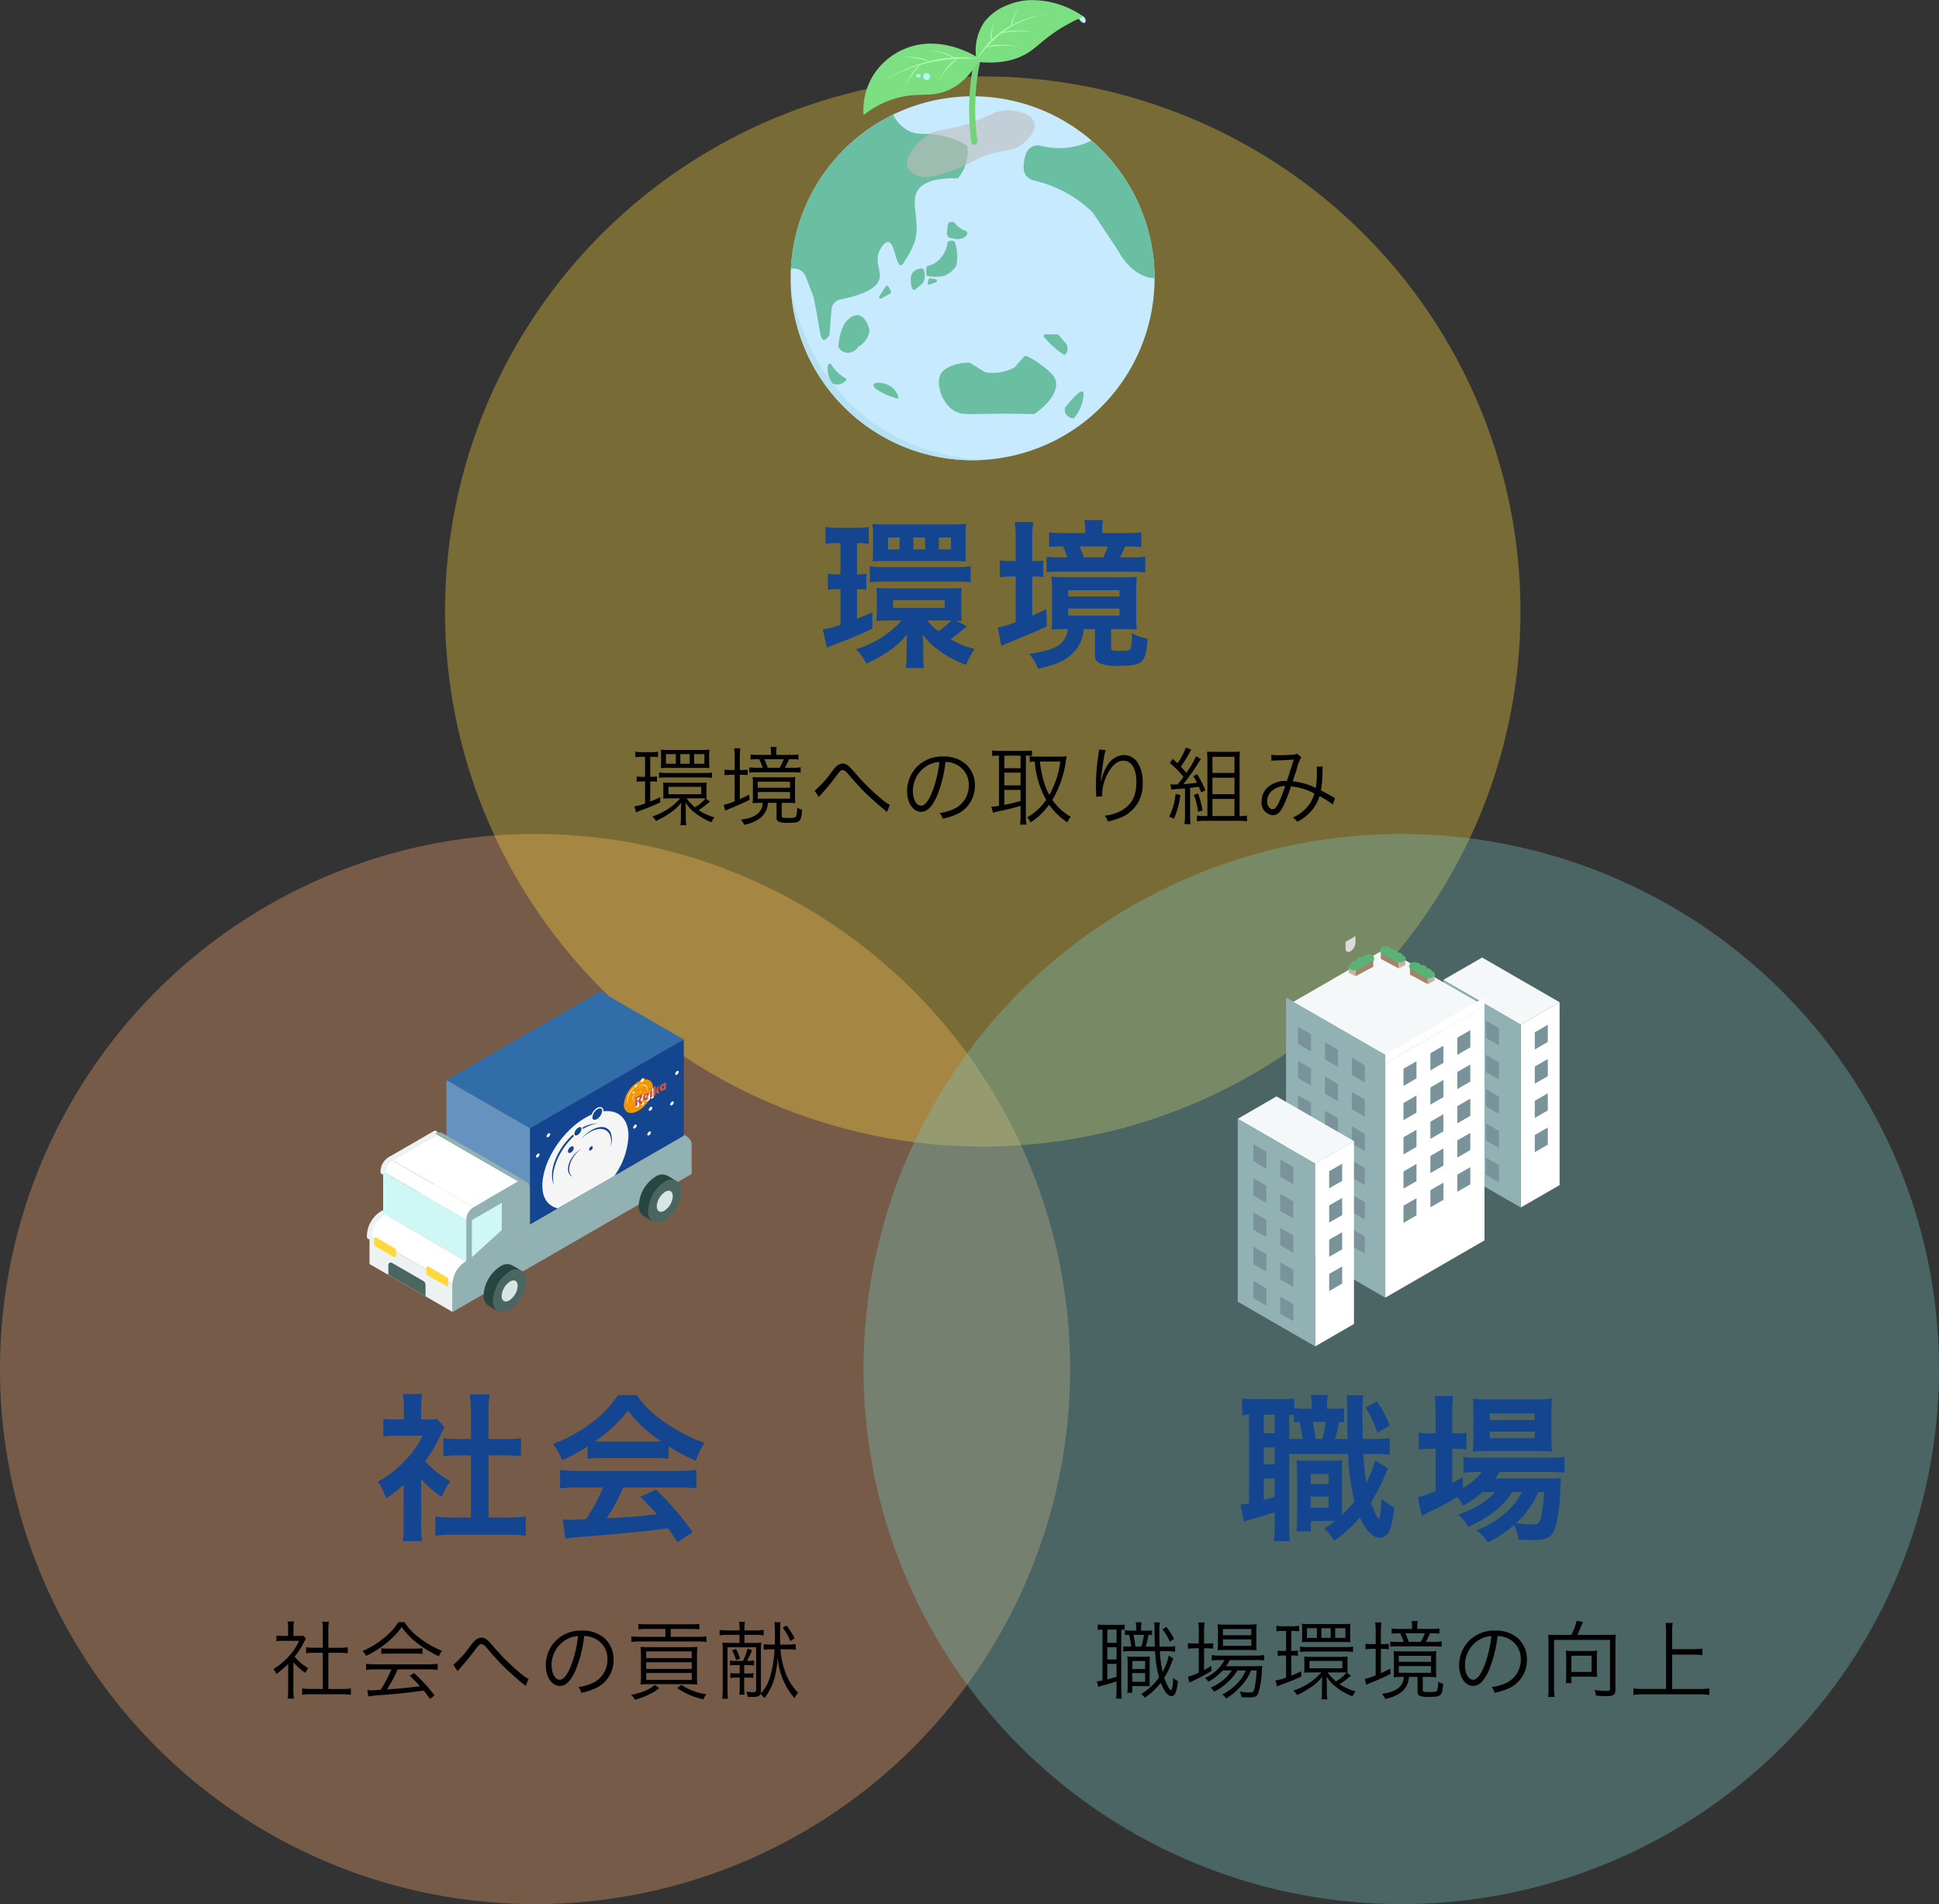 <svg xmlns="http://www.w3.org/2000/svg" xmlns:xlink="http://www.w3.org/1999/xlink" width="366" height="359.429" viewBox="0 0 366 359.429">
  <rect x="0" y="0" width="366" height="359.429" fill="#333333" stroke="none"/>
  <defs>
    <clipPath id="clip-path">
      <rect id="長方形_12655" data-name="長方形 12655" width="24.141" height="12.641" fill="none"/>
    </clipPath>
    <clipPath id="clip-path-2">
      <path id="パス_52687" data-name="パス 52687" d="M191.58,171.757c3.541-1.325,4.46-2.325,6.855-2.156.244.017,4.048.327,4.6,2.35.436,1.594-1.366,3.458-2.686,4.332-1.977,1.309-3.235.636-6.805,1.982-1.19.449-.872.456-3.12,1.486-6.381,2.923-8.214,2.528-8.868,2.342-.569-.161-2.008-.57-2.457-1.7-.7-1.766,1.408-4.27,3.1-5.6,2.652-2.082,3.916-.991,9.379-3.034" transform="translate(-178.961 -169.583)" fill="none"/>
    </clipPath>
    <linearGradient id="linear-gradient" x1="-0.717" y1="3.609" x2="-0.713" y2="3.609" gradientUnits="objectBoundingBox">
      <stop offset="0" stop-color="#fff"/>
      <stop offset="0.85" stop-color="#bfbcbb"/>
      <stop offset="1" stop-color="#bfbcbb"/>
    </linearGradient>
  </defs>
  <g id="グループ_5731" data-name="グループ 5731" transform="translate(-484 -486.571)">
    <path id="パス_53335" data-name="パス 53335" d="M101,0A101,101,0,1,1,0,101,101,101,0,0,1,101,0Z" transform="translate(484 644)" fill="#f9aa72" opacity="0.34"/>
    <ellipse id="楕円形_73" data-name="楕円形 73" cx="101.5" cy="101" rx="101.5" ry="101" transform="translate(568 501)" fill="#ffd83b" opacity="0.34"/>
    <ellipse id="楕円形_74" data-name="楕円形 74" cx="101.5" cy="101" rx="101.5" ry="101" transform="translate(647 644)" fill="#77c6c3" opacity="0.34"/>
    <path id="パス_54779" data-name="パス 54779" d="M-5.49-6.27a4.87,4.87,0,0,1,1.02.06,14.248,14.248,0,0,1-.09-1.8v-2.55a16.229,16.229,0,0,1,.09-1.89c-.66.06-1.5.09-2.7.09H-18.06c-1.02,0-1.8-.03-2.52-.09a15.67,15.67,0,0,1,.09,1.86V-8.1a9.618,9.618,0,0,1-.12,1.89,23.317,23.317,0,0,1,2.4-.09h2.4A18.8,18.8,0,0,1-24.45-.87a9.073,9.073,0,0,1,1.98,2.73c3.93-1.92,5.76-3.24,7.68-5.49-.06.6-.09,1.56-.09,2.1V.09a14.615,14.615,0,0,1-.15,2.58h3.45A13.783,13.783,0,0,1-11.73.24V-1.41a20.252,20.252,0,0,0-.12-2.25A12.989,12.989,0,0,0-8.82-.69,20.106,20.106,0,0,0-3.66,2.07a19.82,19.82,0,0,1,1.62-3A17.1,17.1,0,0,1-6.57-2.76,25.829,25.829,0,0,0-4.35-4.5c.51-.42.6-.51.84-.72ZM-6.81-6.3h.33A12.4,12.4,0,0,1-8.85-4.29a8.99,8.99,0,0,1-2.1-2.01Zm-10.62-3.84h9.75v1.47h-9.75Zm-9.93-10.77V-15h-.27a10.388,10.388,0,0,1-2.1-.15v3.06a13.566,13.566,0,0,1,2.04-.12h.33v6.72a16.954,16.954,0,0,1-3.33.87l.78,3.45c.36-.18,1.08-.48,1.56-.66a71.031,71.031,0,0,0,7.02-2.94V-7.86c-1.56.69-2.07.9-2.91,1.23v-5.58a17.484,17.484,0,0,1,1.77.09v-3a10.477,10.477,0,0,1-1.77.12v-5.91h.33a9.844,9.844,0,0,1,1.89.15v-3.21a16.052,16.052,0,0,1-2.64.18H-27.6a15.773,15.773,0,0,1-2.58-.18v3.21a11.224,11.224,0,0,1,2.16-.15Zm6.15,1.35a16.114,16.114,0,0,1-.09,2.1c.87-.06,1.26-.06,2.37-.06H-5.97c1.11,0,1.62.03,2.31.06-.06-.63-.09-1.41-.09-2.07v-2.88a17.887,17.887,0,0,1,.12-2.13c-.72.06-1.68.12-2.4.12h-12.9a18.512,18.512,0,0,1-2.4-.12,12.823,12.823,0,0,1,.12,2.16Zm5.01-.15h-2.19v-2.25h2.19Zm4.83,0h-2.22v-2.25h2.22Zm4.86,0H-8.79v-2.25h2.28Zm-15.3,6.21a19.675,19.675,0,0,1,2.85-.15H-5.64a20.447,20.447,0,0,1,2.85.15v-3.03a20.118,20.118,0,0,1-2.88.15H-18.93a15.826,15.826,0,0,1-2.88-.18ZM15.57-4.68C15.18-1.83,13.29-.66,8.25-.03A9.474,9.474,0,0,1,9.96,2.82c3.54-.81,5.28-1.62,6.69-3.09a7.23,7.23,0,0,0,1.92-4.41h2.1V-.12c0,1.14.21,1.59.99,1.92a8.98,8.98,0,0,0,3.6.45c4.44,0,5.04-.54,5.34-5.1A11.212,11.212,0,0,1,27.63-3.9a8.576,8.576,0,0,1-.24,2.94c-.18.3-.6.39-1.86.39-1.65,0-1.8-.06-1.8-.69V-4.68h2.34c1.23,0,1.77.03,2.52.09a17.448,17.448,0,0,1-.12-2.37v-5.22a17.168,17.168,0,0,1,.12-2.37c-.78.06-1.44.09-2.82.09H15.3c-1.41,0-2.07-.03-2.85-.09a16.357,16.357,0,0,1,.12,2.37v5.4a18.858,18.858,0,0,1-.09,2.19c1.2-.06,1.65-.09,2.58-.09Zm.06-7.35h9.69v1.2H15.63Zm0,3.48h9.69v1.32H15.63Zm-9.9-8.97H5.1a15.152,15.152,0,0,1-2.4-.15v3.21a19.293,19.293,0,0,1,2.37-.15h.66V-6A17.685,17.685,0,0,1,2.34-4.98L3-1.5c.42-.21.87-.39,1.38-.6,3.3-1.35,5.19-2.13,7.23-3.12l-.12-3.21c-1.47.69-1.89.87-2.64,1.2v-7.38a13.236,13.236,0,0,1,2.07.12v-3.12a18.631,18.631,0,0,1-2.07.09v-3.99a20,20,0,0,1,.18-3.36H5.55a24.252,24.252,0,0,1,.18,3.33ZM22.05-22.8v-.69a8.116,8.116,0,0,1,.15-1.77H18.69a10.629,10.629,0,0,1,.15,1.8v.66h-3.6a24.756,24.756,0,0,1-3.21-.15v2.79a18.83,18.83,0,0,1,2.61-.12,14.756,14.756,0,0,1,.81,2.07H14.22a23.226,23.226,0,0,1-2.67-.12v2.91a22.624,22.624,0,0,1,2.76-.09H27.03a23.5,23.5,0,0,1,3.15.15v-3a19.387,19.387,0,0,1-3.03.15H25.41a19.964,19.964,0,0,0,.96-2.07,28.024,28.024,0,0,1,3.06.12v-2.79a31.359,31.359,0,0,1-3.24.15ZM18.6-18.21q-.36-1.035-.81-2.07h5.34a17.99,17.99,0,0,1-.9,2.07Z" transform="translate(670 610)" fill="#134591"/>
    <path id="パス_54781" data-name="パス 54781" d="M-22.5-9.27a16.467,16.467,0,0,0,3.87,3.39,12.8,12.8,0,0,1,1.65-2.94,17.689,17.689,0,0,1-4.77-3.81,24.648,24.648,0,0,0,3-5.13,8.341,8.341,0,0,1,.66-1.26l-1.44-1.56a10.928,10.928,0,0,1-1.74.09H-22.5v-2.46a12.787,12.787,0,0,1,.18-2.34h-3.63a13.775,13.775,0,0,1,.18,2.28v2.52h-1.5a18.317,18.317,0,0,1-2.37-.12v3.33a20.541,20.541,0,0,1,2.52-.12h4.89a17.824,17.824,0,0,1-3.27,4.62,20.691,20.691,0,0,1-5.16,4.05,11.624,11.624,0,0,1,1.53,3.12A20.217,20.217,0,0,0-25.8-8.16V-.63a17.947,17.947,0,0,1-.18,3.12h3.63A21.3,21.3,0,0,1-22.5-.57Zm12.72-4.44H-6.6c1.05,0,1.98.06,2.94.15v-3.39a19.511,19.511,0,0,1-2.94.15H-9.78v-5.28a17.587,17.587,0,0,1,.21-3.12h-3.75a21.234,21.234,0,0,1,.21,3.12v5.28h-2.25a20.252,20.252,0,0,1-2.94-.15v3.39c.96-.09,1.92-.15,2.94-.15h2.25V-1.98h-3.27a27.2,27.2,0,0,1-3.45-.18V1.47a24.193,24.193,0,0,1,3.39-.21H-6.18a24.634,24.634,0,0,1,3.42.21V-2.16a25.732,25.732,0,0,1-3.42.18h-3.6Zm18.69.63a24,24,0,0,1,2.58-.12H21.51a22.789,22.789,0,0,1,2.7.12v-2.34a31.989,31.989,0,0,0,5.13,2.73,13.359,13.359,0,0,1,1.65-3.36,31.711,31.711,0,0,1-7.71-4.05,18.219,18.219,0,0,1-5.07-4.98H14.64A19.754,19.754,0,0,1,9.9-20.04a28,28,0,0,1-7.53,4.17,13.934,13.934,0,0,1,1.74,3.06,28.228,28.228,0,0,0,4.8-2.58Zm2.61-3.24c-.54,0-.72,0-1.23-.03a25.612,25.612,0,0,0,6.24-5.82,24.438,24.438,0,0,0,6.27,5.82c-.57.03-.84.03-1.32.03Zm.3,8.67a31.064,31.064,0,0,1-3.21,6c-1.53.09-2.43.12-2.64.12-.42,0-.93-.03-1.74-.09l.48,3.66a35.674,35.674,0,0,1,3.87-.42c1.2-.09,7.14-.63,10.11-.9C19.8.6,21.6.39,24.09.06c.51.72.81,1.14,1.8,2.61L28.77.78a61.394,61.394,0,0,0-6.93-8.01L18.87-5.91c1.68,1.74,2.19,2.28,3.15,3.33-4.2.45-4.2.45-9.51.75a32.612,32.612,0,0,0,3.12-5.82H25.95a27.912,27.912,0,0,1,3.51.18v-3.48a28.246,28.246,0,0,1-3.51.18H7.26a29.465,29.465,0,0,1-3.54-.18v3.48a28.1,28.1,0,0,1,3.54-.18Z" transform="translate(586 775)" fill="#134591"/>
    <path id="パス_54784" data-name="パス 54784" d="M-11.31-22.59a18.371,18.371,0,0,1-2.13.09h-1.08v-.18a12.98,12.98,0,0,1,.15-2.43h-3.21a12.311,12.311,0,0,1,.18,2.43v.18h-1.44a11.383,11.383,0,0,1-1.86-.12v-1.83a14.376,14.376,0,0,1-2.61.15h-4.71a16.714,16.714,0,0,1-2.52-.15v3.18a11.824,11.824,0,0,1,1.32-.12V-4.68a8.665,8.665,0,0,1-1.65.24l.69,3.24a11.575,11.575,0,0,1,2.01-.6c1.05-.3,2.46-.75,3.78-1.17V-.72a29.46,29.46,0,0,1-.15,3.21h3.03a21.626,21.626,0,0,1-.15-3.18V-13.98h11.13a41.954,41.954,0,0,0,1.2,8.94A26.161,26.161,0,0,1-11.7-2.4v-7.71c0-1.53,0-1.98.06-2.67a18.542,18.542,0,0,1-1.95.09h-4.77a13.326,13.326,0,0,1-1.89-.09c.06.99.09,1.35.09,2.67v8.13c0,.99-.06,1.74-.12,2.61h2.7V-1.32h4.59A23.141,23.141,0,0,1-15.03.12a8.871,8.871,0,0,1,1.89,2.31A25.593,25.593,0,0,0-8.31-2.01C-7.26.42-5.85,1.86-4.59,1.86A2.073,2.073,0,0,0-2.73.48,15.031,15.031,0,0,0-1.86-3.9,10.767,10.767,0,0,1-4.23-5.52c-.09,2.37-.3,3.78-.51,3.78-.06,0-.18-.15-.45-.63A13.233,13.233,0,0,1-6.21-4.83,34.893,34.893,0,0,0-3.66-9.78c.24-.54.48-1.08.66-1.44l-2.43-1.53A19.791,19.791,0,0,1-7.11-8.49c-.24-1.56-.42-3.15-.57-5.49h1.65a24.745,24.745,0,0,1,3.36.15v-3.15a18.756,18.756,0,0,1-3.36.18H-7.77c-.03-.9-.06-3.39-.06-4.44a23.069,23.069,0,0,1,.15-3.81H-10.8a18.614,18.614,0,0,1,.09,2.16c.03,3.99.03,3.99.09,6.09h-2.4a24.253,24.253,0,0,0,.75-3.21,8.168,8.168,0,0,1,.96.06Zm-3.45,2.55a21.222,21.222,0,0,1-.66,3.24h-1.26c-.15-1.29-.33-2.37-.51-3.24Zm-6.9,3.24v-4.59c.36.03.48.03.9.06v1.38c.45-.06.57-.06,1.02-.09.3,1.23.51,2.34.66,3.24Zm-4.8-4.59h2.07v3.51h-2.07Zm0,6.18h2.07V-12h-2.07Zm0,5.88h2.07v3.45c-.81.24-1.08.33-2.07.57Zm8.88-.87h3.36v1.92h-3.36Zm-.03,4.26h3.39v2.13h-3.39ZM-7.26-22.71a15.761,15.761,0,0,1,2.22,4.74l2.37-1.38a24.064,24.064,0,0,0-2.4-4.53ZM17.19-6.78c-1.56,1.8-3.54,3.03-6.96,4.29A7.417,7.417,0,0,1,12.15-.21c3.9-1.74,6.48-3.78,8.31-6.57h1.8a13.39,13.39,0,0,1-3.12,3.99A18.329,18.329,0,0,1,13.68.45a8.175,8.175,0,0,1,2.16,2.28,21.576,21.576,0,0,0,4.95-3.3,7.241,7.241,0,0,1,.81,2.76c1.17.06,1.71.09,2.52.09,2.64,0,3.6-.39,4.2-1.77.63-1.35,1.08-4.38,1.23-8.16a17.435,17.435,0,0,1,.12-1.77c-.87.06-1.44.09-2.91.09H17.22a10.731,10.731,0,0,0,.81-1.23h9.18a29.353,29.353,0,0,1,3.09.12v-3a19.891,19.891,0,0,1-3.12.18H14.07a16.678,16.678,0,0,1-2.82-.15v3a21.466,21.466,0,0,1,2.79-.15h.66a11.848,11.848,0,0,1-3.57,3.03V-9.6c-.96.54-1.2.69-2.01,1.11v-6.45h.57a15.53,15.53,0,0,1,2.1.12v-3.15a12.874,12.874,0,0,1-2.13.12H9.12v-3.69A20.21,20.21,0,0,1,9.3-24.9H5.82A23.656,23.656,0,0,1,6-21.57v3.72H5.16A13.463,13.463,0,0,1,2.79-18v3.21a14.615,14.615,0,0,1,2.34-.15H6v7.95a21.644,21.644,0,0,1-3.39,1.2l.75,3.51a1.358,1.358,0,0,1,.3-.15,3.53,3.53,0,0,0,.39-.24,56.5,56.5,0,0,0,5.97-3.15,6.909,6.909,0,0,1,1.14,1.59,17.268,17.268,0,0,0,3.69-2.55Zm9.27,0a36.5,36.5,0,0,1-.51,4.53c-.27,1.29-.6,1.59-1.71,1.59A20.98,20.98,0,0,1,21.15-.9a16.763,16.763,0,0,0,4.2-5.88Zm-1.23-7.74c1.2,0,2.1.03,2.73.09a23.236,23.236,0,0,1-.12-2.88v-4.14a24.279,24.279,0,0,1,.12-2.97,22.6,22.6,0,0,1-3.21.15H16.02a21.1,21.1,0,0,1-3.03-.15,23.34,23.34,0,0,1,.12,2.73v4.38a26.784,26.784,0,0,1-.12,2.91,21.684,21.684,0,0,1,2.76-.12ZM16.2-21.63h8.49v1.26H16.2Zm0,3.45h8.49v1.23H16.2Z" transform="translate(749 775)" fill="#134591"/>
    <path id="パス_54780" data-name="パス 54780" d="M-52.816-3.7a.912.912,0,0,1,.208.016,8.25,8.25,0,0,1-.048-.976V-5.728a8.743,8.743,0,0,1,.048-.992c-.384.032-.72.048-1.328.048h-5.616c-.544,0-.9-.016-1.28-.048a8.944,8.944,0,0,1,.048.992v1.056a8.547,8.547,0,0,1-.048.992,12.152,12.152,0,0,1,1.248-.048H-57.6a13.066,13.066,0,0,1-1.584,1.5A12.934,12.934,0,0,1-62.864-.3a3.146,3.146,0,0,1,.688.848A16.776,16.776,0,0,0-59.616-.9a9.6,9.6,0,0,0,2.208-2c-.032.416-.064,1.072-.064,1.52V-.208a9.3,9.3,0,0,1-.1,1.552h1.12a8.952,8.952,0,0,1-.1-1.536V-1.408c0-.56-.032-1.2-.064-1.568a7.062,7.062,0,0,0,1.776,1.968A11.619,11.619,0,0,0-51.7.784a4.1,4.1,0,0,1,.56-.928A10.812,10.812,0,0,1-54.128-1.5,17.493,17.493,0,0,0-52.48-2.72c.24-.192.24-.192.3-.24a.944.944,0,0,1,.208-.144Zm-.976-.032c.336,0,.7.016.96.032a7.151,7.151,0,0,1-2,1.664,9.044,9.044,0,0,1-1.584-1.7ZM-59.824-5.9h6.192v1.392h-6.192Zm-4.416-5.664v3.776h-.5a5.394,5.394,0,0,1-1.088-.08v1.024a5.589,5.589,0,0,1,1.088-.08h.5v4.16a8.464,8.464,0,0,1-2.016.544l.32,1.136c.224-.1.512-.224.848-.352,1.616-.592,2.208-.832,3.712-1.52v-.992a20.358,20.358,0,0,1-1.888.816V-6.928h.224A6.977,6.977,0,0,1-62-6.864V-7.872a4.993,4.993,0,0,1-1.04.08h-.224v-3.776h.256a6.824,6.824,0,0,1,1.216.08v-1.056a6.246,6.246,0,0,1-1.344.1H-64.72a6.073,6.073,0,0,1-1.344-.1v1.056a7.048,7.048,0,0,1,1.28-.08Zm3.024,1.04a8.346,8.346,0,0,1-.048,1.088c.464-.032.752-.048,1.264-.048h6.688c.5,0,.88.016,1.232.048a6.792,6.792,0,0,1-.064-1.056v-1.376a6.925,6.925,0,0,1,.064-1.056,9.262,9.262,0,0,1-1.28.064H-60a8.83,8.83,0,0,1-1.28-.064,6.622,6.622,0,0,1,.064,1.072Zm2.784.272H-60.3V-12.08h1.872Zm2.608,0h-1.76V-12.08h1.76Zm2.784,0h-1.936V-12.08h1.936ZM-61.6-7.6a13.772,13.772,0,0,1,1.5-.08h7.024A13.611,13.611,0,0,1-51.6-7.6v-.992a13.328,13.328,0,0,1-1.5.08H-60.08a9.958,9.958,0,0,1-1.52-.1Zm19.568,4.72A2.72,2.72,0,0,1-42.8-1.008c-.656.672-1.584,1.04-3.376,1.328a2.6,2.6,0,0,1,.64.944,7.234,7.234,0,0,0,2.5-.912A3.882,3.882,0,0,0-41.28-1.7a4.305,4.305,0,0,0,.224-1.184h1.632V-.112c0,.416.112.64.368.768A3.963,3.963,0,0,0-37.248.88c1.312,0,1.728-.064,2.048-.3.368-.272.512-.8.608-2.16a3.052,3.052,0,0,1-.944-.4,4.48,4.48,0,0,1-.224,1.7c-.128.192-.416.256-1.28.256-1.232,0-1.408-.048-1.408-.352v-2.5h1.264a11.083,11.083,0,0,1,1.312.064,7.736,7.736,0,0,1-.064-1.216V-6.48a8.15,8.15,0,0,1,.064-1.28,12.817,12.817,0,0,1-1.5.064h-5.04a12.9,12.9,0,0,1-1.536-.064,8.619,8.619,0,0,1,.064,1.248v2.576a6.53,6.53,0,0,1-.064,1.12c.576-.048.9-.064,1.36-.064Zm-.944-3.984h6.1v1.136h-6.1Zm0,1.936h6.1v1.264h-6.1Zm-4.352-4.144h-.5a9.256,9.256,0,0,1-1.424-.08V-8.1a9.73,9.73,0,0,1,1.392-.08h.528v4.992a9.716,9.716,0,0,1-2.064.688l.288,1.1c.192-.1.448-.208.656-.3,1.824-.736,2.672-1.12,3.936-1.76l-.08-.976c-.8.416-1.088.544-1.76.848V-8.176h.208a9.411,9.411,0,0,1,1.28.064V-9.136a9.01,9.01,0,0,1-1.264.064h-.224v-2.336a12.837,12.837,0,0,1,.1-1.76h-1.168a13.333,13.333,0,0,1,.1,1.76Zm7.856-2.864v-.432a4.971,4.971,0,0,1,.08-1.056h-1.152a4.993,4.993,0,0,1,.08,1.04v.448h-2.272a10.773,10.773,0,0,1-1.584-.08v.96a12.448,12.448,0,0,1,1.456-.064h.144A8.233,8.233,0,0,1-42.048-9.5h-1.024a10,10,0,0,1-1.5-.08v.992a13.658,13.658,0,0,1,1.52-.064h6.576a11.012,11.012,0,0,1,1.6.08V-9.584a10.129,10.129,0,0,1-1.584.08h-1.392a14.041,14.041,0,0,0,.784-1.616h.16a15.19,15.19,0,0,1,1.616.064v-.96a11.119,11.119,0,0,1-1.616.08ZM-41.088-9.5a15.463,15.463,0,0,0-.64-1.616h3.664A9.9,9.9,0,0,1-38.832-9.5Zm9.648,5.52c.144-.176.176-.208.464-.528,1.024-1.136,1.856-2.144,2.8-3.408.768-1.024.912-1.152,1.264-1.152.272,0,.528.192.96.688,1.552,1.808,2.16,2.464,3.1,3.424,1.072,1.056,2.9,2.688,3.888,3.472a2.867,2.867,0,0,1,.384.336l.544-1.376a5.283,5.283,0,0,1-1.28-.832,42.552,42.552,0,0,1-5.072-4.928c-.736-.848-1.008-1.152-1.168-1.3a1.974,1.974,0,0,0-1.376-.72,1.971,1.971,0,0,0-1.28.608,6.86,6.86,0,0,0-.8.96,19.464,19.464,0,0,1-3.216,3.568Zm23.9-6.624a4.6,4.6,0,0,1,1.856.4A4.218,4.218,0,0,1-3.136-6.192a4.83,4.83,0,0,1-2.832,4.48A9.591,9.591,0,0,1-8.64-.96,2.542,2.542,0,0,1-8.08.112,12.378,12.378,0,0,0-5.648-.624a5.826,5.826,0,0,0,3.664-5.52,5.356,5.356,0,0,0-1.552-3.9,6.194,6.194,0,0,0-4.4-1.584A6.683,6.683,0,0,0-13.1-9.5a6.656,6.656,0,0,0-1.68,4.416c0,2.24,1.136,3.9,2.656,3.9,1.152,0,2.1-.96,3.024-3.072A23.984,23.984,0,0,0-7.536-10.608Zm-1.152.016a21.976,21.976,0,0,1-1.456,5.92c-.688,1.568-1.328,2.32-2,2.32-.864,0-1.536-1.184-1.536-2.72A5.533,5.533,0,0,1-11.072-9.84,5.053,5.053,0,0,1-8.688-10.592Zm11.264-1.2V-2.32a8.5,8.5,0,0,1-1.456.176l.32,1.136a5.442,5.442,0,0,1,.784-.208C4.384-1.68,5.632-2,6.64-2.3V-.432a12.448,12.448,0,0,1-.1,1.664h1.2a10.8,10.8,0,0,1-.1-1.648V-11.792c.448,0,.512,0,1.152.032v-.992a8.313,8.313,0,0,1-1.2.064H2.528a9.627,9.627,0,0,1-1.248-.08v1.056a7.047,7.047,0,0,1,1.168-.08Zm1.008,0H6.64v2.368H3.584Zm0,3.2H6.64v2.416H3.584Zm0,3.264H6.64v2.1c-1.2.336-1.824.48-3.056.72ZM9.712-11.6a7.952,7.952,0,0,1-1.344-.08v1.088a6.091,6.091,0,0,1,.944-.08,17.552,17.552,0,0,0,2.16,7.232,10.72,10.72,0,0,1-3.584,3.3,3.246,3.246,0,0,1,.64.96,12.758,12.758,0,0,0,3.5-3.36A12.143,12.143,0,0,0,15.488.8a3.5,3.5,0,0,1,.624-1.04,10.386,10.386,0,0,1-3.472-3.2,19.4,19.4,0,0,0,2.544-7.312c.048-.32.112-.752.144-.912a9.7,9.7,0,0,1-1.2.064Zm4.432.928a17.1,17.1,0,0,1-2.08,6.3A14.446,14.446,0,0,1,10.9-7.328a20.17,20.17,0,0,1-.608-3.344Zm7.312-2.288a3.207,3.207,0,0,1-.048.512,40.444,40.444,0,0,0-.544,5.9v.368L20.9-4.512l.016.288v.176L22.064-4.1c-.016-.24-.016-.32-.016-.384a8.35,8.35,0,0,1,.864-3.568c.912-1.872,1.936-2.784,3.152-2.784,1.536,0,2.432,1.488,2.432,4.064,0,2.56-.88,4.24-2.752,5.312A8.454,8.454,0,0,1,22.5-.448,3.3,3.3,0,0,1,23.136.64,12.111,12.111,0,0,0,25.984-.3a6.6,6.6,0,0,0,3.7-6.288,6.572,6.572,0,0,0-.96-3.888A3.012,3.012,0,0,0,26.16-11.9a3.816,3.816,0,0,0-3.2,2.064,7.139,7.139,0,0,0-.976,2.384c-.08.336-.08.336-.112.464l-.064-.016c.048-.816.272-2.56.528-4.176a9.07,9.07,0,0,1,.368-1.648ZM35.1-5.36a9.921,9.921,0,0,1,1.616-.16c.256-.016.464-.032.96-.08V-.5a12.362,12.362,0,0,1-.1,1.648h1.168a11.55,11.55,0,0,1-.1-1.648V-5.712c.352-.032.9-.1,1.648-.208.16.368.224.528.432,1.072l.8-.4a17.536,17.536,0,0,0-1.552-3.024l-.752.336a8.1,8.1,0,0,1,.72,1.264c-1.232.16-1.6.192-2.576.256a36.875,36.875,0,0,0,2.9-4.112c.208-.3.3-.448.432-.608l-.928-.544a17.434,17.434,0,0,1-1.84,3.136c-.432-.512-.512-.608-1.04-1.168.5-.7.928-1.376,1.424-2.224a5.825,5.825,0,0,1,.576-.96l-1.04-.432a12.8,12.8,0,0,1-1.584,2.976c-.368-.352-.464-.448-.928-.832l-.512.8a16.386,16.386,0,0,1,2.56,2.592c-.464.656-.608.832-1.1,1.44-.208,0-.5.016-.64.016a4.358,4.358,0,0,1-.72-.048Zm.8.8A12.2,12.2,0,0,1,34.7-.3l.88.432A15.3,15.3,0,0,0,36.8-4.352Zm3.456.176A14.054,14.054,0,0,1,40.144-1.2l.848-.24a16.455,16.455,0,0,0-.848-3.2Zm8.624,4V-10.736c0-.944.016-1.3.048-1.824a15.932,15.932,0,0,1-1.744.064H43.44c-.72,0-1.136-.016-1.6-.048.048.528.064.992.064,1.648V-.384H41.28a7.866,7.866,0,0,1-1.344-.1V.608a10.329,10.329,0,0,1,1.5-.1h6.4a10.8,10.8,0,0,1,1.536.1V-.48a7.262,7.262,0,0,1-1.264.1Zm-5.12-11.184h4.16v3.04h-4.16Zm0,3.936h4.16v3.12h-4.16Zm0,4.016h4.16V-.384h-4.16ZM54-10.816a8.786,8.786,0,0,1,1.168-.08c1.52-.048,1.76-.064,3.024-.16-.56,1.856-.752,2.464-1.28,4.032a5.228,5.228,0,0,0-2.88.688,3.594,3.594,0,0,0-1.9,3.168A2.363,2.363,0,0,0,54.24-.544c.768,0,1.36-.48,1.936-1.584a31.045,31.045,0,0,0,1.5-3.856A11.793,11.793,0,0,1,62.1-4.656a6.221,6.221,0,0,1-1.472,2.688,7.04,7.04,0,0,1-2.592,1.84A4.12,4.12,0,0,1,58.88.7a8.644,8.644,0,0,0,2.544-1.952,7.553,7.553,0,0,0,1.648-2.9,18.5,18.5,0,0,1,2.5,1.584L66-3.792a3,3,0,0,1-.464-.24c-.784-.464-1.328-.752-2.192-1.2A21.864,21.864,0,0,0,63.632-8.7,6.075,6.075,0,0,1,63.7-9.7l-1.2-.016a3.885,3.885,0,0,1,.064.784,18.132,18.132,0,0,1-.192,3.248A12.544,12.544,0,0,0,58-6.944c.288-.848.4-1.152.752-2.24a8.444,8.444,0,0,1,.88-2.32l-.848-.672a1.177,1.177,0,0,1-.592.192c-.528.064-1.808.112-2.688.112a7.638,7.638,0,0,1-1.552-.1Zm2.592,4.752c-1.168,3.408-1.712,4.4-2.368,4.4-.576,0-1.04-.672-1.04-1.52a2.66,2.66,0,0,1,.768-1.84A3.88,3.88,0,0,1,56.592-6.064Z" transform="translate(670 641)"/>
    <path id="パス_54782" data-name="パス 54782" d="M-45.616-5.664A10.4,10.4,0,0,0-43.36-3.648a3.842,3.842,0,0,1,.544-.88A9.7,9.7,0,0,1-45.392-6.7a13.79,13.79,0,0,0,1.76-2.72c.176-.336.272-.512.384-.688l-.5-.56a5.828,5.828,0,0,1-.928.048H-45.6V-12.1a6.82,6.82,0,0,1,.1-1.248h-1.2a9.182,9.182,0,0,1,.08,1.232v1.488h-.944a10.506,10.506,0,0,1-1.248-.064v1.056a11.058,11.058,0,0,1,1.28-.064h2.992A10.849,10.849,0,0,1-46.528-6.72a13.78,13.78,0,0,1-2.88,2.368,3.01,3.01,0,0,1,.592.9,16.4,16.4,0,0,0,2.208-1.888V-.368a10.891,10.891,0,0,1-.1,1.584h1.184a10.356,10.356,0,0,1-.1-1.568Zm5.552-2.72h-1.584a10.21,10.21,0,0,1-1.568-.1v1.12c.5-.048,1.024-.08,1.568-.08h1.584V-.608H-42.24a11.131,11.131,0,0,1-1.728-.1V.5A10.57,10.57,0,0,1-42.256.384h5.76A10.915,10.915,0,0,1-34.768.5V-.7a11.131,11.131,0,0,1-1.728.1h-2.528V-7.44h2.1c.56,0,1.072.032,1.568.08V-8.48a10.356,10.356,0,0,1-1.568.1h-2.1V-11.84a7.539,7.539,0,0,1,.112-1.456h-1.264a9.5,9.5,0,0,1,.112,1.456ZM-27.12-4.3A24.122,24.122,0,0,1-29.152-.448c-1.44.1-1.44.1-1.7.1A7.406,7.406,0,0,1-31.664-.4l.192,1.216a19.2,19.2,0,0,1,2.7-.288c2.5-.192,4.912-.448,7.76-.832.336.416.544.688,1.168,1.568l.88-.656a34.606,34.606,0,0,0-3.872-4.224l-.832.512c.7.656.992.944,1.952,1.984-2.368.288-4.032.448-6.24.592a24.067,24.067,0,0,0,2-3.776h5.744a13.892,13.892,0,0,1,1.824.1V-5.36a13.558,13.558,0,0,1-1.824.1h-9.856a13.724,13.724,0,0,1-1.824-.1v1.152a13.724,13.724,0,0,1,1.824-.1Zm1.328-8.928a11.767,11.767,0,0,1-2.544,2.848,16.786,16.786,0,0,1-4.24,2.608,3.211,3.211,0,0,1,.672.912,17.576,17.576,0,0,0,4.32-2.816,13.847,13.847,0,0,0,2.4-2.624,13.285,13.285,0,0,0,2.56,2.736,21.981,21.981,0,0,0,4.448,2.784,3.388,3.388,0,0,1,.624-1.024,17.282,17.282,0,0,1-4.416-2.56,10.76,10.76,0,0,1-2.688-2.864ZM-29.04-7.216a9.2,9.2,0,0,1,1.248-.064h5.184a9.849,9.849,0,0,1,1.344.064V-8.288a9.7,9.7,0,0,1-1.344.064h-5.168a8.446,8.446,0,0,1-1.264-.064Zm14.4,3.232c.144-.176.176-.208.464-.528,1.024-1.136,1.856-2.144,2.8-3.408.768-1.024.912-1.152,1.264-1.152.272,0,.528.192.96.688C-7.6-6.576-6.992-5.92-6.048-4.96-4.976-3.9-3.152-2.272-2.16-1.488a2.867,2.867,0,0,1,.384.336l.544-1.376a5.283,5.283,0,0,1-1.28-.832A42.552,42.552,0,0,1-7.584-8.288c-.736-.848-1.008-1.152-1.168-1.3a1.974,1.974,0,0,0-1.376-.72,1.971,1.971,0,0,0-1.28.608,6.86,6.86,0,0,0-.8.96,19.464,19.464,0,0,1-3.216,3.568Zm23.9-6.624a4.6,4.6,0,0,1,1.856.4,4.218,4.218,0,0,1,2.544,4.016,4.83,4.83,0,0,1-2.832,4.48A9.591,9.591,0,0,1,8.16-.96,2.542,2.542,0,0,1,8.72.112a12.378,12.378,0,0,0,2.432-.736,5.826,5.826,0,0,0,3.664-5.52,5.356,5.356,0,0,0-1.552-3.9,6.194,6.194,0,0,0-4.4-1.584A6.683,6.683,0,0,0,3.7-9.5a6.656,6.656,0,0,0-1.68,4.416c0,2.24,1.136,3.9,2.656,3.9,1.152,0,2.1-.96,3.024-3.072A23.984,23.984,0,0,0,9.264-10.608Zm-1.152.016a21.976,21.976,0,0,1-1.456,5.92c-.688,1.568-1.328,2.32-2,2.32-.864,0-1.536-1.184-1.536-2.72A5.533,5.533,0,0,1,5.728-9.84,5.053,5.053,0,0,1,8.112-10.592Zm16.48-1.344v1.488H19.808a11,11,0,0,1-1.632-.1v1.072a11.942,11.942,0,0,1,1.632-.1H30.736a10.913,10.913,0,0,1,1.616.1v-1.072a10.038,10.038,0,0,1-1.648.1H25.6v-1.488h3.984a10.706,10.706,0,0,1,1.424.08V-12.9a8.718,8.718,0,0,1-1.456.08H20.976A8.933,8.933,0,0,1,19.5-12.9v1.04a8.718,8.718,0,0,1,1.456-.08ZM21.68-8.5c-.944,0-1.328-.016-1.776-.048a13.978,13.978,0,0,1,.08,1.712v3.568A12.053,12.053,0,0,1,19.9-1.44c.528-.048,1.1-.08,1.728-.08h7.3c.624,0,1.184.032,1.712.08a11.673,11.673,0,0,1-.08-1.808V-6.832a13.508,13.508,0,0,1,.08-1.712c-.5.032-.816.048-1.808.048Zm-.7.8h8.592v1.264H20.976Zm0,2.048h8.592V-4.4H20.976Zm0,2.032h8.592v1.3H20.976Zm1.6,2.256A6.307,6.307,0,0,1,20.928-.336,11.442,11.442,0,0,1,18.112.5a3.483,3.483,0,0,1,.736.912A12.594,12.594,0,0,0,21.6.384,7.947,7.947,0,0,0,23.44-.768Zm4.24.592A13.923,13.923,0,0,0,31.76,1.344a4.022,4.022,0,0,1,.576-.96A10.977,10.977,0,0,1,27.6-1.392ZM38-5.9a5.926,5.926,0,0,1-1.2-.08v.944A6.425,6.425,0,0,1,38-5.12h.624v1.584h-.576a5.847,5.847,0,0,1-1.184-.08v.944a6.042,6.042,0,0,1,1.184-.08h.576v1.584a10.2,10.2,0,0,1-.08,1.632h.992a14.216,14.216,0,0,1-.064-1.632V-2.752h.576a5.865,5.865,0,0,1,1.168.08v-.944a5.58,5.58,0,0,1-1.168.08h-.576V-5.12h.688a6.063,6.063,0,0,1,1.168.08v-.944a5.58,5.58,0,0,1-1.168.08h-.176a14.081,14.081,0,0,0,.96-2.016l-.832-.32a10.123,10.123,0,0,1-.88,2.336ZM39.52-9.3v-1.52h2.144a9.507,9.507,0,0,1,1.488.1v-1.04a9.958,9.958,0,0,1-1.52.1H39.52v-.448a4.824,4.824,0,0,1,.1-1.168H38.5a7.853,7.853,0,0,1,.1,1.184v.432H36.32a9.507,9.507,0,0,1-1.488-.1v1.04a8.989,8.989,0,0,1,1.44-.1h2.32V-9.3H36.976A14.26,14.26,0,0,1,35.36-9.36a13.35,13.35,0,0,1,.064,1.5V-.72a12.514,12.514,0,0,1-.1,1.952h1.1a11.9,11.9,0,0,1-.1-1.968V-8.48h5.392V-.368c0,.272-.128.368-.48.368a8.074,8.074,0,0,1-1.36-.128,2.783,2.783,0,0,1,.224.992c.5.016.9.032,1.136.032.784,0,1.136-.144,1.3-.544a3.821,3.821,0,0,1,.752.768c1.536-2,2.256-4.144,2.5-7.6a13.368,13.368,0,0,0,3.184,7.616A3.667,3.667,0,0,1,49.648.112,10.75,10.75,0,0,1,47.056-4.3,14.753,14.753,0,0,1,46.32-8.1h1.408A9.868,9.868,0,0,1,49.2-8V-9.088a9.813,9.813,0,0,1-1.52.1H46.272c-.032-.624-.032-.96-.032-1.5,0-1.408.032-2.4.08-2.72H45.184a18,18,0,0,1,.08,2.336c0,.832,0,1.232-.032,1.888h-.56a13.635,13.635,0,0,1-1.52-.08V-8a10.642,10.642,0,0,1,1.536-.1H45.2a22.311,22.311,0,0,1-.8,5.04A7.678,7.678,0,0,1,42.56.288a1.758,1.758,0,0,0,.064-.448v-7.7a13.534,13.534,0,0,1,.064-1.5,14.852,14.852,0,0,1-1.664.064ZM37.2-7.888a8.793,8.793,0,0,1,.736,1.856l.752-.3a12.848,12.848,0,0,0-.752-1.84Zm11.776-2.288a13.174,13.174,0,0,0-1.52-2.416l-.72.416a10.433,10.433,0,0,1,1.456,2.544Z" transform="translate(585 806)"/>
    <path id="パス_54783" data-name="パス 54783" d="M-56.9-2.208a5.67,5.67,0,0,1-1.072.16l.288,1.04A11.361,11.361,0,0,1-56.5-1.36c.688-.176,1.28-.352,2.256-.672V-.448a13.731,13.731,0,0,1-.08,1.664h1.072a10.565,10.565,0,0,1-.1-1.632V-11.808a3.879,3.879,0,0,1,.64.032v-.992a6.6,6.6,0,0,1-1.152.064H-56.64a7.022,7.022,0,0,1-1.152-.08v1.04a4.9,4.9,0,0,1,.9-.08Zm.912-9.616h1.744v2.512h-1.744Zm0,3.344h1.744v2.3h-1.744Zm0,3.136h1.744v2.432c-.736.24-1.088.336-1.744.5Zm6.368-6.272v-.208a7.281,7.281,0,0,1,.1-1.376h-1.1a5.9,5.9,0,0,1,.1,1.36v.224h-.96a6.141,6.141,0,0,1-1.184-.08v.912a5.052,5.052,0,0,1,.8-.048c.192.864.288,1.408.4,2.224h-.32a8.749,8.749,0,0,1-1.2-.064v1.008a7.638,7.638,0,0,1,1.216-.08h4.8a21.206,21.206,0,0,0,.752,4.96A11.6,11.6,0,0,1-49.6.352a2.807,2.807,0,0,1,.688.688A12.384,12.384,0,0,0-45.9-1.792c.624,1.6,1.376,2.544,2.032,2.544.32,0,.592-.224.768-.656A8.21,8.21,0,0,0-42.672-2.1a2.878,2.878,0,0,1-.864-.592,12.494,12.494,0,0,1-.16,1.68c-.08.416-.176.672-.24.672l-.08-.064a1.518,1.518,0,0,1-.48-.608,9.738,9.738,0,0,1-.752-1.728A13.6,13.6,0,0,0-43.9-5.424a6.719,6.719,0,0,1,.384-.944l-.88-.544A10.518,10.518,0,0,1-45.552-3.84a24.3,24.3,0,0,1-.528-3.9h1.136a11.047,11.047,0,0,1,1.76.1V-8.7a9.494,9.494,0,0,1-1.76.1h-1.168c-.032-.768-.048-2.016-.048-2.8a8.975,8.975,0,0,1,.1-1.776h-1.072a8.635,8.635,0,0,1,.064,1.056c0,1.92.016,2.464.064,3.52h-1.744a18.763,18.763,0,0,0,.528-2.208,4.726,4.726,0,0,1,.672.032v-.9a6.852,6.852,0,0,1-1.232.064Zm-1.072,3.008a19.69,19.69,0,0,0-.352-2.224h1.968a11.49,11.49,0,0,1-.5,2.224ZM-48-2.432V-5.216a11.747,11.747,0,0,1,.064-1.536,7.417,7.417,0,0,1-1.12.064h-2.016a6.744,6.744,0,0,1-1.136-.064,14.419,14.419,0,0,1,.064,1.52v3.856a10.43,10.43,0,0,1-.08,1.488h.944V-1.152H-49.3c.736,0,.912,0,1.312.032,0-.192-.016-.688-.016-.864Zm-3.264-3.456h2.416v1.52h-2.416Zm-.016,2.272h2.432v1.664H-51.28Zm5.7-8.256A9.606,9.606,0,0,1-44.192-9.52l.8-.528a11.863,11.863,0,0,0-1.456-2.272ZM-32.464-4.1A9.074,9.074,0,0,1-36.512-.848a2.323,2.323,0,0,1,.688.752,11.028,11.028,0,0,0,4.4-4h1.584A7.8,7.8,0,0,1-31.152-2,10.156,10.156,0,0,1-34.288.432a2.732,2.732,0,0,1,.736.752,12.992,12.992,0,0,0,1.3-.9A16.331,16.331,0,0,0-30.288-1.68,9.264,9.264,0,0,0-28.864-4.1h1.072a19.455,19.455,0,0,1-.352,3.072c-.208.96-.32,1.088-.96,1.088a11.052,11.052,0,0,1-1.9-.176,2.711,2.711,0,0,1,.32,1.04c.5.032,1.024.064,1.392.064,1.088,0,1.488-.16,1.776-.736a15.966,15.966,0,0,0,.7-4.272,7.258,7.258,0,0,1,.08-.944A12.487,12.487,0,0,1-28.3-4.9h-5.3a7.831,7.831,0,0,0,.736-1.168h4.9A13.636,13.636,0,0,1-26.384-6V-7.008a9.088,9.088,0,0,1-1.584.1H-34.8a7.878,7.878,0,0,1-1.472-.1v1.04a7.832,7.832,0,0,1,1.44-.1h.976a7.681,7.681,0,0,1-3.712,3.376,2.844,2.844,0,0,1,.656.72A10.259,10.259,0,0,0-34.224-4.1ZM-38.72-9.184h-.656a8.943,8.943,0,0,1-1.392-.08v1.056a11.532,11.532,0,0,1,1.36-.08h.688v4.576a7.972,7.972,0,0,1-2.064.784l.3,1.12c.144-.08.592-.3.848-.416A29.488,29.488,0,0,0-36.3-4.032l-.064-.96a13.833,13.833,0,0,1-1.36.816V-8.288h.384a12.5,12.5,0,0,1,1.328.064V-9.248a9.443,9.443,0,0,1-1.328.064h-.384v-2.208a10.911,10.911,0,0,1,.1-1.776h-1.184a12.677,12.677,0,0,1,.1,1.76Zm9.456,1.216c.624,0,1.12.016,1.472.048a9.419,9.419,0,0,1-.064-1.424v-2a11.689,11.689,0,0,1,.064-1.488,11.717,11.717,0,0,1-1.664.08h-4.176a10.33,10.33,0,0,1-1.536-.08,10.767,10.767,0,0,1,.064,1.408v2.08a12.328,12.328,0,0,1-.064,1.44,11.283,11.283,0,0,1,1.456-.064Zm-4.9-3.952h5.36v1.168h-5.36Zm0,1.952h5.36v1.216h-5.36ZM-10.816-3.7a.912.912,0,0,1,.208.016,8.251,8.251,0,0,1-.048-.976V-5.728a8.743,8.743,0,0,1,.048-.992c-.384.032-.72.048-1.328.048h-5.616c-.544,0-.9-.016-1.28-.048a8.944,8.944,0,0,1,.048.992v1.056a8.548,8.548,0,0,1-.048.992,12.152,12.152,0,0,1,1.248-.048H-15.6a13.066,13.066,0,0,1-1.584,1.5A12.934,12.934,0,0,1-20.864-.3a3.146,3.146,0,0,1,.688.848A16.776,16.776,0,0,0-17.616-.9a9.6,9.6,0,0,0,2.208-2c-.032.416-.064,1.072-.064,1.52V-.208a9.3,9.3,0,0,1-.1,1.552h1.12a8.952,8.952,0,0,1-.1-1.536V-1.408c0-.56-.032-1.2-.064-1.568a7.063,7.063,0,0,0,1.776,1.968A11.619,11.619,0,0,0-9.7.784a4.1,4.1,0,0,1,.56-.928A10.812,10.812,0,0,1-12.128-1.5,17.493,17.493,0,0,0-10.48-2.72c.24-.192.24-.192.3-.24A.944.944,0,0,1-9.968-3.1Zm-.976-.032c.336,0,.7.016.96.032a7.151,7.151,0,0,1-2,1.664,9.044,9.044,0,0,1-1.584-1.7ZM-17.824-5.9h6.192v1.392h-6.192Zm-4.416-5.664v3.776h-.5a5.394,5.394,0,0,1-1.088-.08v1.024a5.589,5.589,0,0,1,1.088-.08h.5v4.16a8.464,8.464,0,0,1-2.016.544l.32,1.136c.224-.1.512-.224.848-.352,1.616-.592,2.208-.832,3.712-1.52v-.992a20.358,20.358,0,0,1-1.888.816V-6.928h.224A6.977,6.977,0,0,1-20-6.864V-7.872a4.993,4.993,0,0,1-1.04.08h-.224v-3.776h.256a6.824,6.824,0,0,1,1.216.08v-1.056a6.246,6.246,0,0,1-1.344.1H-22.72a6.073,6.073,0,0,1-1.344-.1v1.056a7.048,7.048,0,0,1,1.28-.08Zm3.024,1.04a8.346,8.346,0,0,1-.048,1.088c.464-.032.752-.048,1.264-.048h6.688c.5,0,.88.016,1.232.048a6.792,6.792,0,0,1-.064-1.056v-1.376a6.925,6.925,0,0,1,.064-1.056,9.262,9.262,0,0,1-1.28.064H-18a8.83,8.83,0,0,1-1.28-.064,6.622,6.622,0,0,1,.064,1.072Zm2.784.272H-18.3V-12.08h1.872Zm2.608,0h-1.76V-12.08h1.76Zm2.784,0h-1.936V-12.08h1.936ZM-19.6-7.6a13.772,13.772,0,0,1,1.5-.08h7.024A13.611,13.611,0,0,1-9.6-7.6v-.992a13.328,13.328,0,0,1-1.5.08H-18.08a9.958,9.958,0,0,1-1.52-.1ZM-.032-2.88A2.72,2.72,0,0,1-.8-1.008C-1.456-.336-2.384.032-4.176.32a2.6,2.6,0,0,1,.64.944A7.234,7.234,0,0,0-1.04.352,3.882,3.882,0,0,0,.72-1.7,4.305,4.305,0,0,0,.944-2.88H2.576V-.112c0,.416.112.64.368.768A3.963,3.963,0,0,0,4.752.88C6.064.88,6.48.816,6.8.576c.368-.272.512-.8.608-2.16a3.052,3.052,0,0,1-.944-.4,4.48,4.48,0,0,1-.224,1.7c-.128.192-.416.256-1.28.256-1.232,0-1.408-.048-1.408-.352v-2.5H4.816a11.082,11.082,0,0,1,1.312.064,7.736,7.736,0,0,1-.064-1.216V-6.48a8.151,8.151,0,0,1,.064-1.28,12.817,12.817,0,0,1-1.5.064H-.416A12.9,12.9,0,0,1-1.952-7.76a8.619,8.619,0,0,1,.064,1.248v2.576a6.53,6.53,0,0,1-.064,1.12c.576-.048.9-.064,1.36-.064ZM-.976-6.864h6.1v1.136h-6.1Zm0,1.936h6.1v1.264h-6.1ZM-5.328-9.072h-.5a9.256,9.256,0,0,1-1.424-.08V-8.1a9.73,9.73,0,0,1,1.392-.08h.528v4.992A9.716,9.716,0,0,1-7.392-2.5l.288,1.1c.192-.1.448-.208.656-.3,1.824-.736,2.672-1.12,3.936-1.76l-.08-.976c-.8.416-1.088.544-1.76.848V-8.176h.208a9.411,9.411,0,0,1,1.28.064V-9.136a9.01,9.01,0,0,1-1.264.064h-.224v-2.336a12.837,12.837,0,0,1,.1-1.76H-5.424a13.332,13.332,0,0,1,.1,1.76Zm7.856-2.864v-.432a4.971,4.971,0,0,1,.08-1.056H1.456a4.993,4.993,0,0,1,.08,1.04v.448H-.736a10.773,10.773,0,0,1-1.584-.08v.96A12.448,12.448,0,0,1-.864-11.12H-.72A8.234,8.234,0,0,1-.048-9.5H-1.072a10,10,0,0,1-1.5-.08v.992a13.658,13.658,0,0,1,1.52-.064H5.52a11.012,11.012,0,0,1,1.6.08V-9.584a10.129,10.129,0,0,1-1.584.08H4.144a14.04,14.04,0,0,0,.784-1.616h.16a15.191,15.191,0,0,1,1.616.064v-.96a11.119,11.119,0,0,1-1.616.08ZM.912-9.5a15.464,15.464,0,0,0-.64-1.616H3.936A9.9,9.9,0,0,1,3.168-9.5Zm16.752-1.1a4.6,4.6,0,0,1,1.856.4,4.218,4.218,0,0,1,2.544,4.016,4.83,4.83,0,0,1-2.832,4.48A9.591,9.591,0,0,1,16.56-.96,2.542,2.542,0,0,1,17.12.112a12.378,12.378,0,0,0,2.432-.736,5.826,5.826,0,0,0,3.664-5.52,5.356,5.356,0,0,0-1.552-3.9,6.194,6.194,0,0,0-4.4-1.584A6.683,6.683,0,0,0,12.1-9.5a6.656,6.656,0,0,0-1.68,4.416c0,2.24,1.136,3.9,2.656,3.9,1.152,0,2.1-.96,3.024-3.072A23.984,23.984,0,0,0,17.664-10.608Zm-1.152.016a21.976,21.976,0,0,1-1.456,5.92c-.688,1.568-1.328,2.32-2,2.32-.864,0-1.536-1.184-1.536-2.72A5.533,5.533,0,0,1,14.128-9.84,5.053,5.053,0,0,1,16.512-10.592Zm12.032-.224a9.37,9.37,0,0,1-1.3-.064c.032.5.048.9.048,1.44V-.688A7.723,7.723,0,0,1,27.2.88h1.248a7.975,7.975,0,0,1-.112-1.568V-9.872H38.9V-.7c0,.4-.1.464-.656.464a18.949,18.949,0,0,1-2.272-.176A3.122,3.122,0,0,1,36.24.64a19.016,19.016,0,0,0,1.968.1c1.36,0,1.712-.256,1.712-1.248v-8.96a12.094,12.094,0,0,1,.064-1.408,9.888,9.888,0,0,1-1.328.064h-5.92c.192-.4.384-.816.656-1.52.224-.544.32-.768.4-.944l-1.2-.192a11.123,11.123,0,0,1-.976,2.656ZM36.416-6.64a6.855,6.855,0,0,1,.08-1.2,7.462,7.462,0,0,1-1.1.064H31.648A7.235,7.235,0,0,1,30.56-7.84a7.241,7.241,0,0,1,.08,1.184v3.584a10.068,10.068,0,0,1-.1,1.36h1.072V-2.928h3.456c.4,0,1.088.016,1.44.048a7.078,7.078,0,0,1-.1-1.28Zm-4.8-.24h3.808v3.056H31.616Zm19.008-.208h4.048a12.281,12.281,0,0,1,1.664.1V-8.224a11.955,11.955,0,0,1-1.664.1H50.624v-3.28a11.03,11.03,0,0,1,.112-1.664h-1.36a11.176,11.176,0,0,1,.112,1.664v10.8H45.2a15.167,15.167,0,0,1-1.888-.1V.512A14.1,14.1,0,0,1,45.2.4H55.856a12.671,12.671,0,0,1,1.792.112V-.7a14.217,14.217,0,0,1-1.792.1H50.624Z" transform="translate(749 806)"/>
    <g id="グループ_5727" data-name="グループ 5727" transform="translate(633.242 486.571)">
      <g id="グループ_5588" data-name="グループ 5588" transform="translate(0 0)">
        <g id="グループ_5585" data-name="グループ 5585">
          <g id="グループ_5589" data-name="グループ 5589">
            <path id="パス_52672" data-name="パス 52672" d="M34.346,148.3a34.346,34.346,0,1,0,34.346,34.345A34.345,34.345,0,0,0,34.346,148.3" transform="translate(0 -130.121)" fill="#c7eaff"/>
            <path id="パス_52673" data-name="パス 52673" d="M33.68,182.317a15.069,15.069,0,0,0-5.137-2c-2.628-.489-3.823.052-5.513-.626a6.777,6.777,0,0,1-3.349-3.254A34.354,34.354,0,0,0,.4,205.5H.985a2.366,2.366,0,0,1,2.207,1.514l1.473,3.818c.456,2.217.771,4.006.975,5.233.261,1.573.437,2.809.96,2.9.373.063.78-.479,1.067-.953l.4-4.821a2.067,2.067,0,0,1,1.65-1.857c5.54-1.111,7.146-2.656,7.423-4,.31-1.5-.971-3.1,0-5.216.3-.642.972-1.708,1.629-1.629,1.257.152,1.405,4.373,2.38,4.385.241,0,.425-.251.831-.943a16.712,16.712,0,0,0,1.8-3.567c1.1-3.7-.856-7.185.5-9.522.7-1.214,2.522-2.5,7.643-2.38a7.736,7.736,0,0,0,1.754-6.139" transform="translate(-0.35 -154.802)" fill="#6abfa3"/>
            <path id="パス_52674" data-name="パス 52674" d="M241.34,341.706h.267a.589.589,0,0,1,.459.219,5.09,5.09,0,0,0,1.593,1.308.822.822,0,0,1,.734.482c.111.38-.32.749-.447.858a2.7,2.7,0,0,1-2.407.19.887.887,0,0,1-.956-.98l.168-1.549a.591.591,0,0,1,.588-.527" transform="translate(-211.085 -299.815)" fill="#6abfa3"/>
            <path id="パス_52675" data-name="パス 52675" d="M212.711,370.889a1.231,1.231,0,0,1,.788-.207,1.2,1.2,0,0,1,.571.207,8.858,8.858,0,0,1,.282,1.061,9.117,9.117,0,0,1,.027,3.387,4.567,4.567,0,0,1-.626.835,4.679,4.679,0,0,1-1.721,1.142,8.239,8.239,0,0,1-.923.129,8.357,8.357,0,0,1-2.29-.129,2.862,2.862,0,0,1-.139-1.249,2.781,2.781,0,0,1,.086-.437.29.29,0,0,1,.214-.2,4.641,4.641,0,0,0,1.507-.645,5.508,5.508,0,0,0,2.224-3.892" transform="translate(-183.082 -325.234)" fill="#6abfa3"/>
            <path id="パス_52676" data-name="パス 52676" d="M187.162,413.575a.3.3,0,0,1,.287.2,2.8,2.8,0,0,1-.165,2.533,8.545,8.545,0,0,1-.883.76c-.637.519-.732.54-.816.522-.437-.092-.585-1.218-.546-1.965a2.264,2.264,0,0,1,.352-1.322,2.21,2.21,0,0,1,1.77-.733" transform="translate(-162.35 -362.873)" fill="#6abfa3"/>
            <path id="パス_52677" data-name="パス 52677" d="M211.027,429.522l.147-.571a.3.3,0,0,1,.327-.219l1.007.139a.3.3,0,0,1,.063.57l-1.154.432a.3.3,0,0,1-.39-.351" transform="translate(-185.147 -376.169)" fill="#6abfa3"/>
            <path id="パス_52678" data-name="パス 52678" d="M137.892,440.061l.488.892a.3.3,0,0,1-.113.4l-1.683.959a.3.3,0,0,1-.395-.417l1.195-1.851a.3.3,0,0,1,.508.018" transform="translate(-119.45 -385.977)" fill="#6abfa3"/>
            <path id="パス_52679" data-name="パス 52679" d="M76.019,485.673c-2.225,1.247-2.444,5.049-2.474,5.687a2.149,2.149,0,0,0,1.225,1.028,2.3,2.3,0,0,0,2.478-1.028,4.436,4.436,0,0,0,1.79-1.877,4.226,4.226,0,0,0,.381-1.227c-.316-1.6-1.139-2.733-2.131-2.884a1.981,1.981,0,0,0-1.27.3" transform="translate(-64.529 -425.853)" fill="#6abfa3"/>
            <path id="パス_52680" data-name="パス 52680" d="M57.568,560.034a7.71,7.71,0,0,0,2.873,2.78.3.3,0,0,1,.08.288.293.293,0,0,1-.211.211,2.123,2.123,0,0,1-.718.487,2.2,2.2,0,0,1-1.413.069.3.3,0,0,1-.229-.034.3.3,0,0,1-.134-.188,4.5,4.5,0,0,1-.78-2.024,4.41,4.41,0,0,1,.039-1.312c-.028-.127.031-.259.494-.277" transform="translate(-50.015 -491.377)" fill="#6abfa3"/>
            <path id="パス_52681" data-name="パス 52681" d="M127.557,589.676c.218-.489,2.141-.481,3.412.511.868.677,1.467,1.84,1.185,2.171a12.494,12.494,0,0,1-4.285-1.931c-.193-.261-.4-.546-.312-.751" transform="translate(-111.9 -517.107)" fill="#6abfa3"/>
            <path id="パス_52682" data-name="パス 52682" d="M228.724,551.282a5.649,5.649,0,0,1,3.016-1.552,8.015,8.015,0,0,1,2.3-.236l2.878,1.788a8.759,8.759,0,0,0,5.513-.894l1.75-1.969a.59.59,0,0,1,.7-.14,15.274,15.274,0,0,1,2.583,1.592c1.312,1,2.428,1.854,2.759,2.943.555,1.829-1.1,4.334-3.926,6.277a.588.588,0,0,1-.353.1c-1.216-.04-3.077-.087-5.345-.087-6.82,0-8.3.432-9.916-.8-2.227-1.7-3.19-5.377-1.954-7.024" transform="translate(-200.206 -481.012)" fill="#6abfa3"/>
            <path id="パス_52683" data-name="パス 52683" d="M425.451,602.657c-.3-.168-1.088.257-3.32,3a1.678,1.678,0,0,0,.228,1.363,1.726,1.726,0,0,0,1.432.68,7.536,7.536,0,0,0,1.679-3.4c.117-.587.292-1.463-.019-1.641" transform="translate(-370.331 -528.746)" fill="#6abfa3"/>
            <path id="パス_52684" data-name="パス 52684" d="M389.875,514.859h2.317a.3.3,0,0,1,.237.119c.17.227.405.53.7.875.545.642.727.765.847,1.052a1.923,1.923,0,0,1-.2,1.624.3.3,0,0,1-.424.122,15.039,15.039,0,0,1-2.79-2.272c-.339-.352-.642-.7-.913-1.04a.3.3,0,0,1,.232-.48" transform="translate(-341.818 -451.74)" fill="#6abfa3"/>
            <path id="パス_52685" data-name="パス 52685" d="M371.523,216.269a12.681,12.681,0,0,1-1.651.719,13.808,13.808,0,0,1-7.9.281,2.366,2.366,0,0,0-2.811,1.512q-.046.133-.089.272a7.844,7.844,0,0,0-.336,2.527,2.356,2.356,0,0,0,1.843,2.22,23.537,23.537,0,0,1,11.211,6.086l4.793,7.208c.193.385,2.594,4.988,6.862,5.187a34.267,34.267,0,0,0-11.92-26.013" transform="translate(-314.752 -189.756)" fill="#6abfa3"/>
            <path id="パス_52686" data-name="パス 52686" d="M.355,442.686c.46,2.77,3.144,17.21,16.432,26.148a38.254,38.254,0,0,0,20.3,6.369A34.358,34.358,0,0,1,3,454.3,34.4,34.4,0,0,1,.355,442.686" transform="translate(-0.311 -388.415)" fill="#b6e1f2"/>
            <g id="グループ_5583" data-name="グループ 5583" transform="translate(21.94 20.79)" opacity="0.6" style="mix-blend-mode: multiply;isolation: isolate">
              <g id="グループ_5582" data-name="グループ 5582">
                <g id="グループ_5581" data-name="グループ 5581" clip-path="url(#clip-path)">
                  <g id="グループ_5580" data-name="グループ 5580" transform="translate(0 0)">
                    <g id="グループ_5579" data-name="グループ 5579" clip-path="url(#clip-path-2)">
                      <rect id="長方形_12654" data-name="長方形 12654" width="27.865" height="25.974" transform="translate(-7.014 4.984) rotate(-38.509)" fill="url(#linear-gradient)"/>
                    </g>
                  </g>
                </g>
              </g>
            </g>
            <path id="パス_52688" data-name="パス 52688" d="M435.9,24.59a.952.952,0,0,1,.38.561c.037.193.024.517-.164.614-.161.083-.374-.042-.485-.107-.33-.194-.356-.432-.548-.571s-.539-.212-1.278.114c.81-.7,1.685-.914,2.1-.611" transform="translate(-380.625 -21.458)" fill="#b7f6f9"/>
            <path id="パス_52689" data-name="パス 52689" d="M451.84,31.361c0,.1-.051.174-.115.174s-.115-.078-.115-.174.051-.174.115-.174.115.078.115.174" transform="translate(-396.246 -27.364)" fill="#deffff"/>
            <path id="パス_52690" data-name="パス 52690" d="M276.8,91.26a.651.651,0,0,0-.429-.773.574.574,0,0,0-.686.483,45.211,45.211,0,0,0-.494,15.192.6.6,0,0,0,.565.547.512.512,0,0,0,.088-.008.639.639,0,0,0,.478-.736A43.762,43.762,0,0,1,276.8,91.26" transform="translate(-241.083 -79.379)" fill="#75d377"/>
            <path id="パス_52691" data-name="パス 52691" d="M285.147,11.664a9.686,9.686,0,0,1,1.4-7.514A10.033,10.033,0,0,1,290.911.964,12.266,12.266,0,0,1,295,.03a17.039,17.039,0,0,1,10.269,3.1A32.667,32.667,0,0,0,301.7,4.914c-3.687,2.134-4.95,3.834-7,5.094-1.808,1.108-4.751,2.2-9.551,1.656" transform="translate(-249.991 0)" fill="#7ce083"/>
            <path id="パス_52692" data-name="パス 52692" d="M294.8,16.759a9.651,9.651,0,0,0-1.566.11,8.274,8.274,0,0,0-.876.2c.2-.151.406-.3.615-.44q.413-.277.841-.532s0,.006,0,.01l.02,0,.012-.032a17.6,17.6,0,0,1,2.543-1.244,17.94,17.94,0,0,1,3.731-1.029l0-.031a18.033,18.033,0,0,0-3.782.914,17.75,17.75,0,0,0-2.375,1.072c.065-.191.128-.381.193-.57.106-.3.187-.615.3-.916a9.145,9.145,0,0,1,.387-.886,9.363,9.363,0,0,1,.471-.85l-.017-.012a9.4,9.4,0,0,0-.545.812,9.271,9.271,0,0,0-.45.872,5.5,5.5,0,0,0-.347.921,4.559,4.559,0,0,0-.123.7q-.5.279-.992.588a19.37,19.37,0,0,0-1.592,1.14c-.347.283-.684.58-1.006.892.006-.211.011-.42.02-.628.015-.317.009-.634.042-.951a7.217,7.217,0,0,1,.156-.943,7.451,7.451,0,0,1,.268-.923L290.709,15a7.551,7.551,0,0,0-.349.9,7.379,7.379,0,0,0-.22.948,4.748,4.748,0,0,0-.085.973,4.055,4.055,0,0,0,.091.721q-.172.169-.337.345-.471.5-.9,1.041l-.089.034.006.021.043-.007a14.2,14.2,0,0,0-1.351,2.07l.027.016c.378-.527.771-1.04,1.183-1.535q.261-.311.533-.612c.369-.057.735-.109,1.1-.151.512-.057,1.023-.127,1.54-.152s1.034-.024,1.552,0,1.035.069,1.551.13l0-.022c-.512-.09-1.028-.169-1.547-.218s-1.042-.069-1.565-.065a9.638,9.638,0,0,0-1.566.11,8.125,8.125,0,0,0-.931.213q.306-.335.627-.655a22.73,22.73,0,0,1,2.094-1.861c.382-.059.761-.114,1.142-.157.512-.057,1.023-.127,1.54-.152s1.034-.024,1.552,0,1.035.069,1.551.13l0-.022c-.512-.09-1.028-.169-1.547-.218s-1.042-.069-1.565-.065" transform="translate(-252.273 -10.989)" fill="#acf9ac"/>
            <path id="パス_52693" data-name="パス 52693" d="M133.97,70.012c-.595-.4-7.4-4.8-14.241-1.848a12.763,12.763,0,0,0-6.188,5.476,12.607,12.607,0,0,0-1.528,7,18.03,18.03,0,0,1,5.731-3.056c4.314-1.356,6.66-.2,9.947-1.506,1.738-.688,4.123-2.213,6.28-6.07" transform="translate(-98.251 -58.92)" fill="#7ce083"/>
            <path id="パス_52694" data-name="パス 52694" d="M163.464,78.928q-.559-.052-1.121-.08c-.735-.036-1.471-.032-2.207,0a7.768,7.768,0,0,0-.8-.442,8.59,8.59,0,0,0-1.236-.452,11.148,11.148,0,0,0-1.279-.3,10.074,10.074,0,0,0-1.3-.133v.019a10.048,10.048,0,0,1,1.287.208,11.033,11.033,0,0,1,1.251.354c.41.141.8.319,1.205.48.22.091.439.186.659.281a24.611,24.611,0,0,0-4.276.67l-.187.044a6.484,6.484,0,0,0-1.152-.466,7.932,7.932,0,0,0-1.293-.255,10.612,10.612,0,0,0-2.623-.023l0,.019a11.924,11.924,0,0,1,2.6.155c.428.073.846.187,1.266.288.378.091.753.2,1.133.3l-.017,0-.272.073-.543.146-.539.161c-.18.053-.359.108-.536.169l-.533.178-.528.192c-.177.063-.351.13-.525.2s-.349.136-.521.209a29.978,29.978,0,0,0-3.991,2.045L147.4,83a29.867,29.867,0,0,1,4.033-1.927c.173-.07.349-.131.523-.2s.349-.13.526-.188l.529-.18.533-.166.011,0a7.552,7.552,0,0,0-.673.676,9.517,9.517,0,0,0-.737.994q-.347.512-.66,1.045t-.578,1.09l.02.011q.31-.531.654-1.041t.71-1c.246-.326.518-.631.764-.956.218-.285.438-.569.648-.865q.187-.056.376-.108l.538-.149.542-.133.271-.066.273-.058a32.959,32.959,0,0,1,4.411-.613q.258-.02.517-.036a6.492,6.492,0,0,0-.823.6,7.521,7.521,0,0,0-.957,1.016,10.025,10.025,0,0,0-1.444,2.367l.02.01a11.252,11.252,0,0,1,1.561-2.259c.3-.341.644-.648.971-.965.273-.263.556-.517.841-.774.513-.028,1.026-.045,1.541-.054.372-.006.745,0,1.117,0s.746.019,1.119.031l0-.031c-.37-.06-.742-.1-1.114-.142" transform="translate(-129.315 -68.018)" fill="#acf9ac"/>
            <path id="パス_52695" data-name="パス 52695" d="M205.511,113.128a.652.652,0,1,1-.634-.5.578.578,0,0,1,.634.5" transform="translate(-179.205 -98.823)" fill="#b7f6f9"/>
            <path id="パス_52696" data-name="パス 52696" d="M206.415,113.689a.158.158,0,1,1-.154-.121.14.14,0,0,1,.154.121" transform="translate(-180.839 -99.645)" fill="#deffff"/>
            <path id="パス_52697" data-name="パス 52697" d="M193.895,114.405c0,.176-.2.318-.442.318s-.442-.142-.442-.318.2-.318.442-.318.442.142.442.318" transform="translate(-169.348 -100.101)" fill="#b7f6f9"/>
            <path id="パス_52698" data-name="パス 52698" d="M194.526,114.764c0,.043-.048.077-.107.077s-.108-.035-.108-.077.048-.077.108-.077.107.035.107.077" transform="translate(-170.489 -100.627)" fill="#deffff"/>
          </g>
        </g>
      </g>
    </g>
    <g id="グループ_5728" data-name="グループ 5728" transform="translate(-14895.069 319.846)">
      <path id="パス_38506" data-name="パス 38506" d="M279.647,211.279l-41.233,23.8-15.686-9.053,41.233-23.8Z" transform="translate(15228.663 169.72)" fill="#bfd4d5"/>
      <path id="パス_38507" data-name="パス 38507" d="M235.022,248.466l-15.686-9.052v5.174l15.686,9.052Z" transform="translate(15229.482 160.743)" fill="#ecf2f2"/>
      <path id="パス_38509" data-name="パス 38509" d="M240.014,247.545v-6.508a2.747,2.747,0,0,1,1.375-2.381l42.43-24.494s1.314.636,1.314,1.765v5.562Z" transform="translate(15224.49 166.839)" fill="#91b1b3"/>
      <path id="パス_38511" data-name="パス 38511" d="M230.611,249.338l-5.908-3.412a.454.454,0,0,0-.683.394v1.867l7.015,4.049v-2.16a.851.851,0,0,0-.426-.737" transform="translate(15228.352 159.186)" fill="#4b6561"/>
      <path id="パス_38512" data-name="パス 38512" d="M253.2,248.04a6.9,6.9,0,0,0-3.131,5.42c.006,1.992,1.416,2.8,3.151,1.795a6.9,6.9,0,0,0,3.131-5.42c-.006-1.992-1.417-2.8-3.151-1.795" transform="translate(15222.064 158.764)" fill="#4b6561"/>
      <path id="パス_38513" data-name="パス 38513" d="M248.646,254.13l1.771,1.021a2.193,2.193,0,0,1-.919-2.014,6.9,6.9,0,0,1,3.13-5.421,2.221,2.221,0,0,1,2.228-.223l-1.771-1.022a2.222,2.222,0,0,0-2.227.224,6.894,6.894,0,0,0-3.131,5.419,2.2,2.2,0,0,0,.919,2.016" transform="translate(15222.631 159.088)" fill="#274641"/>
      <path id="パス_38514" data-name="パス 38514" d="M253.852,250.483a3.563,3.563,0,0,0-1.631,2.626c-.069,1,.549,1.454,1.381,1.007a3.559,3.559,0,0,0,1.631-2.626c.069-1-.549-1.453-1.381-1.007" transform="translate(15221.545 158.112)" fill="#d9e5e5"/>
      <path id="パス_38515" data-name="パス 38515" d="M291.794,225.719a6.9,6.9,0,0,0-3.131,5.42c.007,1.992,1.416,2.8,3.152,1.795a6.9,6.9,0,0,0,3.13-5.42c-.006-1.992-1.416-2.8-3.151-1.795" transform="translate(15212.746 164.153)" fill="#4b6561"/>
      <path id="パス_38516" data-name="パス 38516" d="M287.244,231.811l1.771,1.023a2.191,2.191,0,0,1-.919-2.014,6.9,6.9,0,0,1,3.129-5.421,2.222,2.222,0,0,1,2.228-.223l-1.77-1.022a2.222,2.222,0,0,0-2.227.224,6.9,6.9,0,0,0-3.132,5.419,2.2,2.2,0,0,0,.919,2.016" transform="translate(15213.313 164.475)" fill="#274641"/>
      <path id="パス_38517" data-name="パス 38517" d="M292.447,228.162a3.563,3.563,0,0,0-1.631,2.625c-.069,1,.549,1.455,1.381,1.007a3.558,3.558,0,0,0,1.631-2.626c.069-1-.549-1.453-1.381-1.007" transform="translate(15212.228 163.501)" fill="#d9e5e5"/>
      <path id="パス_38518" data-name="パス 38518" d="M238.473,195.153h0l29.063-16.77Z" transform="translate(15224.862 175.476)" fill="#f58a8e"/>
      <path id="パス_38519" data-name="パス 38519" d="M267.536,178.382l-29.063,16.77,15.739,9.083,29.06-16.77Z" transform="translate(15224.862 175.476)" fill="#316ea9"/>
      <path id="パス_38520" data-name="パス 38520" d="M259.224,207.126v18.166l29.06-16.771V190.356Z" transform="translate(15219.854 172.586)" fill="#134591"/>
      <path id="パス_38521" data-name="パス 38521" d="M238.473,200.489v18.166l15.742,9.083V209.572Z" transform="translate(15224.862 170.139)" fill="#6592bf"/>
      <path id="パス_38524" data-name="パス 38524" d="M235.022,247.048,219.336,238a5.145,5.145,0,0,1,2.579-4.453l15.679,9.1a5.007,5.007,0,0,0-2.574,4.406" transform="translate(15229.482 162.16)" fill="#fff"/>
      <path id="パス_38525" data-name="パス 38525" d="M237.376,248.884l-3.484-2.011a.268.268,0,0,0-.4.232v.976a.5.5,0,0,0,.25.435l3.484,2.011a.268.268,0,0,0,.366-.1.263.263,0,0,0,.036-.135v-.975a.5.5,0,0,0-.25-.435" transform="translate(15226.065 158.951)" fill="#ffd83b"/>
      <path id="パス_38526" data-name="パス 38526" d="M224.363,241.653l-3.484-2.011a.268.268,0,0,0-.4.232v.976a.5.5,0,0,0,.252.435l3.483,2.011a.267.267,0,0,0,.366-.1.263.263,0,0,0,.036-.135v-.975a.5.5,0,0,0-.251-.435" transform="translate(15229.206 160.697)" fill="#ffd83b"/>
      <path id="パス_38527" data-name="パス 38527" d="M243.406,240.689v-7.8a2.749,2.749,0,0,1,1.375-2.382l8.42-4.867a1.467,1.467,0,0,1,2.2,1.27v6.853Z" transform="translate(15223.671 164.115)" fill="#91b1b3"/>
      <path id="パス_38529" data-name="パス 38529" d="M238.414,231.585l-15.686-9.052a2.751,2.751,0,0,1,1.379-2.38l15.682,9.078a2.672,2.672,0,0,0-1.375,2.351" transform="translate(15228.663 165.393)" fill="#fff"/>
      <path id="パス_38530" data-name="パス 38530" d="M224.546,218.6l15.683,9.051,8.42-4.868-15.679-9.051Z" transform="translate(15228.224 166.942)" fill="#fff"/>
      <path id="パス_38531" data-name="パス 38531" d="M219.335,238.5h0a.5.5,0,0,1-.5-.5,5.663,5.663,0,0,1,2.83-4.885.5.5,0,0,1,.5.867,4.66,4.66,0,0,0-2.329,4.02A.5.5,0,0,1,219.335,238.5Z" transform="translate(15229.482 162.16)" fill="#ecf2f2"/>
      <path id="パス_38532" data-name="パス 38532" d="M222.729,223.033h0a.5.5,0,0,1-.5-.5,3.258,3.258,0,0,1,1.629-2.813.5.5,0,1,1,.5.867,2.255,2.255,0,0,0-1.128,1.947A.5.5,0,0,1,222.729,223.033Z" transform="translate(15228.663 165.393)" fill="#ecf2f2"/>
      <path id="線_347" data-name="線 347" d="M0,5.368a.5.5,0,0,1-.433-.25A.5.5,0,0,1-.25,4.435L8.173-.433a.5.5,0,0,1,.683.183.5.5,0,0,1-.183.683L.25,5.3A.5.5,0,0,1,0,5.368Z" transform="translate(15452.77 380.677)" fill="#ecf2f2"/>
      <path id="パス_38533" data-name="パス 38533" d="M238.414,232.342l-15.686-9.052v7.826l15.686,9.052Z" transform="translate(15228.663 164.635)" fill="#cff7f5"/>
      <path id="パス_38534" data-name="パス 38534" d="M244.808,234.273l5.639-3.254v5.13l-5.639,5.13Z" transform="translate(15223.333 162.77)" fill="#cff7f5"/>
      <path id="パス_38535" data-name="パス 38535" d="M278.6,212.865a14.213,14.213,0,0,1-2.655,7.538l-10.7,6.142c-1.776-.466-2.9-1.8-2.9-4.3,0-4.488,3.642-10.227,8.129-12.815s8.127-1.055,8.127,3.434" transform="translate(15219.101 168.284)" fill="#f5f5f5"/>
      <path id="パス_38536" data-name="パス 38536" d="M265,222.308c-.462-2.99,1.81-7.312,5.067-9.651a7.333,7.333,0,0,1,3.3-1.425,6.327,6.327,0,0,0-3.747,1.384c-3.1,2.226-5.261,6.339-4.822,9.188a3.638,3.638,0,0,0,.332,1.077,4.414,4.414,0,0,1-.127-.574" transform="translate(15218.522 167.546)" fill="#134591"/>
      <path id="パス_38537" data-name="パス 38537" d="M272.384,214.029c2.116-1.9,4.384-2.043,5.064-.319a3.812,3.812,0,0,1,.059,2.217,4,4,0,0,0,.087-2.633c-.646-1.642-2.807-1.506-4.822.3a8.552,8.552,0,0,0-.807.834c.135-.137.273-.272.417-.4" transform="translate(15216.777 167.326)" fill="#134591"/>
      <path id="パス_38538" data-name="パス 38538" d="M269.456,222.674c-.848-.66-.606-2.419.545-3.931a5.469,5.469,0,0,1,1.358-1.282,5.547,5.547,0,0,0-1.688,1.471c-1.1,1.441-1.227,3.038-.42,3.666a1.1,1.1,0,0,0,.391.191,1.028,1.028,0,0,1-.183-.115" transform="translate(15217.558 166.042)" fill="#134591"/>
      <path id="パス_38539" data-name="パス 38539" d="M271.742,212.456a1.639,1.639,0,0,1-.793,1.25c-.438.253-.793.1-.793-.335a1.646,1.646,0,0,1,.793-1.25c.438-.254.793-.1.793.335" transform="translate(15217.214 167.361)" fill="#134591"/>
      <path id="パス_38540" data-name="パス 38540" d="M271.347,211.882a.511.511,0,0,1,.511.574v.011a1.761,1.761,0,0,1-.849,1.339.933.933,0,0,1-.456.139.511.511,0,0,1-.513-.573v-.011a1.77,1.77,0,0,1,.849-1.338A.937.937,0,0,1,271.347,211.882Zm.279.569c0-.128-.04-.337-.279-.337a.706.706,0,0,0-.339.108,1.537,1.537,0,0,0-.735,1.155c0,.128.04.336.281.336a.7.7,0,0,0,.338-.107A1.527,1.527,0,0,0,271.626,212.451Z" transform="translate(15217.214 167.361)" fill="#fff"/>
      <path id="パス_38541" data-name="パス 38541" d="M269.809,217.248a1.137,1.137,0,0,1-.551.867c-.3.174-.55.076-.55-.232a1.136,1.136,0,0,1,.55-.867c.3-.176.551-.072.551.232" transform="translate(15217.563 166.171)" fill="#134591"/>
      <path id="パス_38542" data-name="パス 38542" d="M274.666,217.141a.727.727,0,0,1-.347.549c-.193.112-.35.045-.35-.147a.726.726,0,0,1,.35-.55c.193-.111.347-.046.347.148" transform="translate(15216.294 166.169)" fill="#134591"/>
      <path id="パス_38543" data-name="パス 38543" d="M276.722,207.942a2.16,2.16,0,0,1-1.041,1.641c-.575.332-1.041.134-1.041-.439a2.159,2.159,0,0,1,1.041-1.642c.574-.331,1.041-.134,1.041.442" transform="translate(15216.131 168.485)" fill="#134591"/>
      <path id="パス_38544" data-name="パス 38544" d="M276.2,207.224a.637.637,0,0,1,.636.717v.011a2.285,2.285,0,0,1-1.1,1.729,1.186,1.186,0,0,1-.579.178.637.637,0,0,1-.637-.716v-.011a2.282,2.282,0,0,1,1.1-1.73A1.193,1.193,0,0,1,276.2,207.224Zm.4.712c0-.3-.149-.48-.4-.48a.963.963,0,0,0-.463.146,2.049,2.049,0,0,0-.983,1.547c0,.3.149.479.405.479a.955.955,0,0,0,.461-.146A2.052,2.052,0,0,0,276.606,207.936Z" transform="translate(15216.131 168.486)" fill="#fff"/>
      <path id="パス_38545" data-name="パス 38545" d="M288.112,201.86a5.7,5.7,0,0,1-2.753,4.341c-1.522.877-2.753.359-2.753-1.164a5.7,5.7,0,0,1,2.753-4.34c1.522-.878,2.753-.36,2.753,1.163" transform="translate(15214.209 170.192)" fill="#f29600"/>
      <path id="パス_38546" data-name="パス 38546" d="M283.511,205.059a3.956,3.956,0,0,1,1.717-3.269,2.48,2.48,0,0,1,1.116-.483,2.147,2.147,0,0,0-1.268.47,3.752,3.752,0,0,0-1.634,3.109,1.244,1.244,0,0,0,.113.364,1.434,1.434,0,0,1-.043-.194" transform="translate(15214.007 169.942)" fill="#fff"/>
      <path id="パス_38547" data-name="パス 38547" d="M286.007,202.255c.718-.644,1.485-.693,1.715-.108a1.3,1.3,0,0,1,.02.75,1.353,1.353,0,0,0,.03-.892c-.219-.556-.95-.513-1.632.1a2.918,2.918,0,0,0-.275.282c.046-.047.092-.093.141-.137" transform="translate(15213.422 169.868)" fill="#fff"/>
      <path id="パス_38548" data-name="パス 38548" d="M285.015,205.182c-.288-.228-.206-.821.184-1.333a1.835,1.835,0,0,1,.461-.435,1.877,1.877,0,0,0-.572.5c-.371.487-.416,1.029-.143,1.241a.377.377,0,0,0,.132.065.322.322,0,0,1-.061-.039" transform="translate(15213.686 169.433)" fill="#fff"/>
      <path id="パス_38549" data-name="パス 38549" d="M285.789,201.724a.558.558,0,0,1-.269.423c-.148.086-.268.035-.268-.114a.561.561,0,0,1,.268-.423c.152-.086.269-.035.269.113" transform="translate(15213.57 169.879)" fill="#fff"/>
      <path id="パス_38550" data-name="パス 38550" d="M285.657,201.526a.175.175,0,0,1,.173.2.6.6,0,0,1-.288.458.316.316,0,0,1-.155.047.175.175,0,0,1-.176-.2.607.607,0,0,1,.288-.458A.319.319,0,0,1,285.657,201.526Zm-.27.621a.234.234,0,0,0,.113-.036.519.519,0,0,0,.248-.392c0-.039-.012-.111-.092-.111a.238.238,0,0,0-.115.038.523.523,0,0,0-.248.391C285.293,202.076,285.305,202.147,285.387,202.147Z" transform="translate(15213.57 169.879)" fill="#f29600"/>
      <path id="パス_38551" data-name="パス 38551" d="M285.133,203.346a.386.386,0,0,1-.187.294c-.1.059-.186.024-.186-.076a.388.388,0,0,1,.186-.294c.1-.06.187-.025.187.076" transform="translate(15213.688 169.475)" fill="#fff"/>
      <path id="パス_38552" data-name="パス 38552" d="M286.78,203.308a.242.242,0,0,1-.118.186c-.064.038-.118.016-.118-.051a.249.249,0,0,1,.118-.187c.066-.037.118-.015.118.052" transform="translate(15213.258 169.476)" fill="#fff"/>
      <path id="パス_38553" data-name="パス 38553" d="M287.477,200.193a.728.728,0,0,1-.353.555c-.195.114-.352.046-.352-.148a.73.73,0,0,1,.352-.556c.194-.114.353-.046.353.148" transform="translate(15213.203 170.26)" fill="#fff"/>
      <path id="パス_38554" data-name="パス 38554" d="M287.3,199.949a.218.218,0,0,1,.218.244.773.773,0,0,1-.373.591.4.4,0,0,1-.2.061.217.217,0,0,1-.217-.244.774.774,0,0,1,.372-.591A.4.4,0,0,1,287.3,199.949Zm-.352.814a.32.32,0,0,0,.156-.05.69.69,0,0,0,.333-.524c0-.1-.05-.158-.136-.158a.321.321,0,0,0-.155.049.691.691,0,0,0-.332.524C286.813,200.7,286.862,200.763,286.948,200.763Z" transform="translate(15213.203 170.26)" fill="#f29600"/>
      <path id="パス_38555" data-name="パス 38555" d="M288.876,202.961v-.008a.018.018,0,0,0-.007-.011h0l-.113-.048.091-.052h.007a.049.049,0,0,0,.025-.039v-.3a.015.015,0,0,0-.008-.014l-.281-.119a.023.023,0,0,0-.017,0l-.011.006-.338.195-.014.008a.056.056,0,0,0-.025.04v.3a.021.021,0,0,0,.006.012l.112.049-.083.048-.015.008a.049.049,0,0,0-.024.039v.319l-.234-.1c-.062-.039-.184-.034-.422.1l-.087.052a1.3,1.3,0,0,0-.45.379.167.167,0,0,0-.082-.077l-.282-.118-.013-.006a.509.509,0,0,0-.4.1l-.821.475a.1.1,0,0,0-.036.046l-.152.429v.011s0,.014,0,.017l.146.062v1.193a.017.017,0,0,0,.007.013l.284.12h.017l.013-.008.39-.228.008,0a.047.047,0,0,0,.024-.038v-.562a1.609,1.609,0,0,0,.386.322h.01l.275.116s.017.01.038-.017v0l.32-.407.022-.027s.019-.027,0-.036l-.017-.01a1.608,1.608,0,0,1-.463-.416c-.011-.017.01-.041.01-.041l0,0a2.538,2.538,0,0,0,.186-.26.383.383,0,0,0,.225.284l.021.01.247.1a.578.578,0,0,0,.526-.075l.165-.1h.005a.09.09,0,0,0,.036-.046v0l.112-.312.271.113a.031.031,0,0,0,.017,0l.013-.008.344-.2.007,0a.054.054,0,0,0,.025-.039v-1.236Z" transform="translate(15213.584 169.686)" fill="#fff"/>
      <path id="パス_38556" data-name="パス 38556" d="M285.822,206.388a.052.052,0,0,0,.026-.04V205.1s0-.024-.025-.01l-.011.005-.385.222-.014.008a.05.05,0,0,0-.025.039v1.246s0,.024.025.011l.013-.008.39-.228Z" transform="translate(15213.537 169.029)" fill="#cf5638"/>
      <path id="パス_38557" data-name="パス 38557" d="M289.518,204.263a.05.05,0,0,0,.025-.039v-1.248s0-.025-.025-.011l-.011.006-.338.195-.015.008a.051.051,0,0,0-.025.039v1.249s0,.025.025.011l.013-.008.344-.2Z" transform="translate(15212.633 169.543)" fill="#cf5638"/>
      <path id="パス_38558" data-name="パス 38558" d="M290.374,203.622a.048.048,0,0,0,.024-.039v-1.706s0-.025-.025-.011l-.011.007-.338.194-.015.008a.05.05,0,0,0-.025.039v1.706s0,.024.025.011l.014-.008.343-.2Z" transform="translate(15212.427 169.808)" fill="#cf5638"/>
      <path id="パス_38559" data-name="パス 38559" d="M289.518,202.709a.05.05,0,0,0,.025-.039v-.3s0-.024-.025-.011l-.011.006-.338.195-.015.008a.052.052,0,0,0-.025.039v.3s0,.025.025.011l.013-.008.344-.2Z" transform="translate(15212.633 169.689)" fill="#cf5638"/>
      <path id="パス_38560" data-name="パス 38560" d="M291.279,203.194s.023-.017.014-.033l-.308-.505a.065.065,0,0,1,0-.042l.248-.666s.011-.031-.012-.017l-.4.231a.09.09,0,0,0-.036.046l-.238.67a.074.074,0,0,0,0,.048l.291.5a.023.023,0,0,0,.033.007h0Z" transform="translate(15212.293 169.792)" fill="#cf5638"/>
      <path id="パス_38561" data-name="パス 38561" d="M288.088,204.6l.005-.007a1.5,1.5,0,0,0,.444-.834c0-.064.02-.369-.489-.076l-.086.051a.957.957,0,0,0-.6.872c0,.434.342.6.755.364l.165-.095h.005a.088.088,0,0,0,.035-.046v0l.132-.37v-.005s.005-.026-.019-.013h0l-.13.076a1.56,1.56,0,0,1-.217.108h-.005c-.024.008,0-.016,0-.016m-.247-.113h0c-.021.023-.03.007-.03.007a.341.341,0,0,1,.18-.427c.051-.029.127-.076.127-.007,0,.1-.178.319-.276.428" transform="translate(15213.06 169.398)" fill="#cf5638"/>
      <path id="パス_38562" data-name="パス 38562" d="M292.707,201.011s0-.025-.026-.011l-.607.349a.936.936,0,0,0-.54.81c0,.434.343.6.755.364l.391-.223a.051.051,0,0,0,.024-.039Zm-.41,1.137a.044.044,0,0,1-.021.033h0c-.187.07-.308-.052-.308-.236a.34.34,0,0,1,.2-.3l.108-.063c.026-.014.026.011.026.011v.549Z" transform="translate(15212.054 170.017)" fill="#cf5638"/>
      <path id="パス_38563" data-name="パス 38563" d="M286.861,205.519s.019-.027,0-.037l-.019-.011a1.627,1.627,0,0,1-.461-.415c-.01-.017.01-.04.01-.04l0-.006a1.3,1.3,0,0,0,.353-.74c0-.2-.117-.387-.531-.146l-.821.474a.11.11,0,0,0-.036.046l-.152.429,0,.011s-.01.029.015.014l.011-.007.783-.455c.081-.046.221-.135.221-.017,0,.152-.253.455-.383.627,0,0-.02.027-.01.042a1.878,1.878,0,0,0,.642.674l.005,0s.017.01.038-.016v0l.319-.406Z" transform="translate(15213.581 169.29)" fill="#cf5638"/>
      <path id="パス_38564" data-name="パス 38564" d="M264.071,213.865a.706.706,0,0,1-.339.535c-.187.108-.339.043-.339-.144a.7.7,0,0,1,.34-.531c.187-.108.339-.044.339.143" transform="translate(15218.847 166.957)" fill="#f5f5f5"/>
      <path id="パス_38565" data-name="パス 38565" d="M261.435,218.917a.705.705,0,0,1-.339.535c-.187.108-.339.043-.339-.143a.7.7,0,0,1,.339-.531c.187-.108.339-.043.339.143" transform="translate(15219.483 165.737)" fill="#f5f5f5"/>
      <path id="パス_38566" data-name="パス 38566" d="M296.067,198.355a.706.706,0,0,1-.339.531c-.187.108-.34.043-.34-.143a.706.706,0,0,1,.34-.531c.187-.108.339-.044.339.143" transform="translate(15211.123 170.702)" fill="#f5f5f5"/>
      <path id="パス_38567" data-name="パス 38567" d="M294.817,205.954a.706.706,0,0,1-.338.535c-.187.108-.339.043-.339-.143a.7.7,0,0,1,.339-.531c.187-.108.338-.044.338.143" transform="translate(15211.424 168.867)" fill="#f5f5f5"/>
      <path id="パス_38568" data-name="パス 38568" d="M289.139,213.423a.7.7,0,0,1-.338.531c-.187.108-.34.043-.34-.143a.706.706,0,0,1,.34-.531c.187-.108.338-.044.338.143" transform="translate(15212.795 167.064)" fill="#f5f5f5"/>
      <path id="パス_38569" data-name="パス 38569" d="M285.617,211.708a.7.7,0,0,1-.338.535c-.187.108-.339.043-.339-.144a.7.7,0,0,1,.339-.531c.187-.108.338-.044.338.143" transform="translate(15213.646 167.478)" fill="#f5f5f5"/>
      <path id="パス_38570" data-name="パス 38570" d="M289.5,207.281a.707.707,0,0,1-.338.531c-.187.108-.34.043-.34-.144a.7.7,0,0,1,.34-.531c.187-.108.338-.045.338.143" transform="translate(15212.708 168.547)" fill="#f5f5f5"/>
      <path id="パス_38522" data-name="パス 38522" d="M251.333,222.721l-15.682-9.048a1.45,1.45,0,0,1,1.461,0l15.686,9.048a1.452,1.452,0,0,0-1.464,0" transform="translate(15225.544 167.004)" fill="#91b1b3"/>
    </g>
    <g id="グループ_5729" data-name="グループ 5729" transform="translate(-16812.568 183.376)">
      <path id="パス_23032" data-name="パス 23032" d="M127.152,100.309v1.248a2.07,2.07,0,0,1-.937,1.623c-.517.3-.937.057-.937-.541v-1.249Z" transform="translate(17425.271 379.587)" fill="#dbdbdb"/>
      <path id="パス_23229" data-name="パス 23229" d="M175.307,114.906l-7.328,4.23-14.618-8.44,7.327-4.231Z" transform="translate(17415.641 377.476)" fill="#f5f8f8"/>
      <path id="パス_23230" data-name="パス 23230" d="M175.609,123.541l7.328-4.23v34.522l-7.328,4.23Z" transform="translate(17408.012 373.071)" fill="#fff"/>
      <path id="パス_23231" data-name="パス 23231" d="M167.98,121.344l-14.619-8.44v34.522l14.619,8.44Z" transform="translate(17415.641 375.268)" fill="#91b1b3"/>
      <path id="パス_23232" data-name="パス 23232" d="M179.638,146.888l2.454-1.417v3.237l-2.454,1.417Z" transform="translate(17406.631 364.101)" fill="#7a939b"/>
      <path id="パス_23233" data-name="パス 23233" d="M179.638,137.052l2.454-1.417v3.237l-2.454,1.417Z" transform="translate(17406.631 367.473)" fill="#7a939b"/>
      <path id="パス_23234" data-name="パス 23234" d="M179.638,127.216l2.454-1.417v3.237l-2.454,1.417Z" transform="translate(17406.631 370.846)" fill="#7a939b"/>
      <path id="パス_23236" data-name="パス 23236" d="M179.638,156.724l2.454-1.417v3.237l-2.454,1.417Z" transform="translate(17406.631 360.728)" fill="#7a939b"/>
      <path id="パス_23237" data-name="パス 23237" d="M160.323,141.24l-2.454-1.417v3.237l2.454,1.417Z" transform="translate(17414.094 366.037)" fill="#7a939b"/>
      <path id="パス_23238" data-name="パス 23238" d="M160.323,131.4l-2.454-1.417v3.237l2.454,1.417Z" transform="translate(17414.094 369.41)" fill="#7a939b"/>
      <path id="パス_23239" data-name="パス 23239" d="M160.323,121.568l-2.454-1.417v3.237l2.454,1.417Z" transform="translate(17414.094 372.783)" fill="#7a939b"/>
      <path id="パス_23240" data-name="パス 23240" d="M168.053,145.7l-2.454-1.417v3.237l2.454,1.417Z" transform="translate(17411.443 364.507)" fill="#7a939b"/>
      <path id="パス_23241" data-name="パス 23241" d="M168.053,135.867,165.6,134.45v3.237l2.454,1.417Z" transform="translate(17411.443 367.88)" fill="#7a939b"/>
      <path id="パス_23242" data-name="パス 23242" d="M168.053,126.031l-2.454-1.417v3.237l2.454,1.417Z" transform="translate(17411.443 371.253)" fill="#7a939b"/>
      <path id="パス_23243" data-name="パス 23243" d="M160.323,160.912,157.87,159.5v3.237l2.454,1.417Z" transform="translate(17414.094 359.292)" fill="#7a939b"/>
      <path id="パス_23244" data-name="パス 23244" d="M160.323,151.076l-2.454-1.417V152.9l2.454,1.417Z" transform="translate(17414.094 362.665)" fill="#7a939b"/>
      <path id="パス_23245" data-name="パス 23245" d="M168.053,165.375l-2.454-1.417v3.237l2.454,1.417Z" transform="translate(17411.443 357.761)" fill="#7a939b"/>
      <path id="パス_23246" data-name="パス 23246" d="M168.053,155.539l-2.454-1.417v3.237l2.454,1.417Z" transform="translate(17411.443 361.134)" fill="#7a939b"/>
      <path id="パス_23247" data-name="パス 23247" d="M145.648,114.768l-18.73,10.814-18.73-10.814,18.73-10.814Z" transform="translate(17431.131 378.337)" fill="#f5f8f8"/>
      <path id="パス_23248" data-name="パス 23248" d="M136.693,131.225l18.73-10.814v44.232l-18.73,10.814Z" transform="translate(17421.357 372.694)" fill="#fff"/>
      <path id="パス_23249" data-name="パス 23249" d="M126.918,131.225l-18.73-10.814v44.232l18.73,10.814Z" transform="translate(17431.131 372.694)" fill="#91b1b3"/>
      <path id="パス_23252" data-name="パス 23252" d="M136.693,128.757l18.73-10.814v1.622l-18.73,10.814Z" transform="translate(17421.357 373.54)" fill="#fff"/>
      <path id="パス_23253" data-name="パス 23253" d="M126.918,128.757l-18.73-10.814v1.622l18.73,10.814Z" transform="translate(17431.131 373.54)" fill="#91b1b3"/>
      <path id="パス_23254" data-name="パス 23254" d="M157.382,148.433l2.454-1.417v3.237l-2.454,1.417Z" transform="translate(17414.264 363.571)" fill="#7a939b"/>
      <path id="パス_23255" data-name="パス 23255" d="M149.652,152.9l2.454-1.417v3.237l-2.454,1.417Z" transform="translate(17416.914 362.04)" fill="#7a939b"/>
      <path id="パス_23256" data-name="パス 23256" d="M141.922,157.359l2.454-1.417v3.237l-2.454,1.417Z" transform="translate(17419.563 360.51)" fill="#7a939b"/>
      <path id="パス_23257" data-name="パス 23257" d="M157.382,138.6l2.454-1.417v3.237l-2.454,1.417Z" transform="translate(17414.264 366.944)" fill="#7a939b"/>
      <path id="パス_23258" data-name="パス 23258" d="M149.652,143.06l2.454-1.417v3.237l-2.454,1.417Z" transform="translate(17416.914 365.413)" fill="#7a939b"/>
      <path id="パス_23259" data-name="パス 23259" d="M141.922,147.523l2.454-1.417v3.237l-2.454,1.417Z" transform="translate(17419.563 363.883)" fill="#7a939b"/>
      <path id="パス_23260" data-name="パス 23260" d="M157.382,128.761l2.454-1.417v3.237L157.382,132Z" transform="translate(17414.264 370.316)" fill="#7a939b"/>
      <path id="パス_23261" data-name="パス 23261" d="M149.652,133.224l2.454-1.417v3.237l-2.454,1.417Z" transform="translate(17416.914 368.786)" fill="#7a939b"/>
      <path id="パス_23262" data-name="パス 23262" d="M141.922,137.687l2.454-1.417v3.237l-2.454,1.417Z" transform="translate(17419.563 367.256)" fill="#7a939b"/>
      <path id="パス_23263" data-name="パス 23263" d="M157.382,168.105l2.454-1.417v3.237l-2.454,1.417Z" transform="translate(17414.264 356.825)" fill="#7a939b"/>
      <path id="パス_23264" data-name="パス 23264" d="M149.652,172.568l2.454-1.417v3.237l-2.454,1.417Z" transform="translate(17416.914 355.295)" fill="#7a939b"/>
      <path id="パス_23265" data-name="パス 23265" d="M141.922,177.031l2.454-1.417v3.237l-2.454,1.417Z" transform="translate(17419.563 353.764)" fill="#7a939b"/>
      <path id="パス_23266" data-name="パス 23266" d="M157.382,158.269l2.454-1.417v3.237l-2.454,1.417Z" transform="translate(17414.264 360.198)" fill="#7a939b"/>
      <path id="パス_23267" data-name="パス 23267" d="M149.652,162.732l2.454-1.417v3.237l-2.454,1.417Z" transform="translate(17416.914 358.668)" fill="#7a939b"/>
      <path id="パス_23268" data-name="パス 23268" d="M141.922,167.195l2.454-1.417v3.237l-2.454,1.417Z" transform="translate(17419.563 357.137)" fill="#7a939b"/>
      <path id="パス_23272" data-name="パス 23272" d="M114.079,147.441l-2.454-1.417v3.237l2.454,1.417Z" transform="translate(17429.953 363.911)" fill="#7a939b"/>
      <path id="パス_23273" data-name="パス 23273" d="M121.809,151.9l-2.454-1.417v3.237l2.454,1.417Z" transform="translate(17427.303 362.38)" fill="#7a939b"/>
      <path id="パス_23274" data-name="パス 23274" d="M129.539,156.367l-2.454-1.417v3.237l2.454,1.417Z" transform="translate(17424.65 360.85)" fill="#7a939b"/>
      <path id="パス_23275" data-name="パス 23275" d="M114.079,137.605l-2.454-1.417v3.237l2.454,1.417Z" transform="translate(17429.953 367.284)" fill="#7a939b"/>
      <path id="パス_23276" data-name="パス 23276" d="M121.809,142.068l-2.454-1.417v3.237l2.454,1.417Z" transform="translate(17427.303 365.753)" fill="#7a939b"/>
      <path id="パス_23277" data-name="パス 23277" d="M129.539,146.531l-2.454-1.417v3.237l2.454,1.417Z" transform="translate(17424.65 364.223)" fill="#7a939b"/>
      <path id="パス_23278" data-name="パス 23278" d="M114.079,127.769l-2.454-1.417v3.237l2.454,1.417Z" transform="translate(17429.953 370.657)" fill="#7a939b"/>
      <path id="パス_23279" data-name="パス 23279" d="M121.809,132.232l-2.454-1.417v3.237l2.454,1.417Z" transform="translate(17427.303 369.126)" fill="#7a939b"/>
      <path id="パス_23280" data-name="パス 23280" d="M129.539,136.7l-2.454-1.417v3.237l2.454,1.417Z" transform="translate(17424.65 367.596)" fill="#7a939b"/>
      <path id="パス_23281" data-name="パス 23281" d="M114.079,167.114l-2.454-1.417v3.237l2.454,1.417Z" transform="translate(17429.953 357.165)" fill="#7a939b"/>
      <path id="パス_23282" data-name="パス 23282" d="M121.809,171.576l-2.454-1.417V173.4l2.454,1.417Z" transform="translate(17427.303 355.635)" fill="#7a939b"/>
      <path id="パス_23283" data-name="パス 23283" d="M129.539,176.039l-2.454-1.417v3.237l2.454,1.417Z" transform="translate(17424.65 354.104)" fill="#7a939b"/>
      <path id="パス_23284" data-name="パス 23284" d="M114.079,157.278l-2.454-1.417V159.1l2.454,1.417Z" transform="translate(17429.953 360.538)" fill="#7a939b"/>
      <path id="パス_23285" data-name="パス 23285" d="M121.809,161.74l-2.454-1.417v3.237l2.454,1.417Z" transform="translate(17427.303 359.008)" fill="#7a939b"/>
      <path id="パス_23286" data-name="パス 23286" d="M129.539,166.2l-2.454-1.417v3.237l2.454,1.417Z" transform="translate(17424.65 357.477)" fill="#7a939b"/>
      <path id="パス_23287" data-name="パス 23287" d="M114.079,176.95l-2.454-1.417v3.237l2.454,1.417Z" transform="translate(17429.953 353.792)" fill="#7a939b"/>
      <path id="パス_23288" data-name="パス 23288" d="M121.809,181.413,119.356,180v3.237l2.454,1.417Z" transform="translate(17427.303 352.262)" fill="#7a939b"/>
      <path id="パス_23289" data-name="パス 23289" d="M129.539,185.875l-2.454-1.417V187.7l2.454,1.417Z" transform="translate(17424.65 350.732)" fill="#7a939b"/>
      <path id="パス_23290" data-name="パス 23290" d="M135.41,106.174v-1.318l3.369,1.8v1.317Z" transform="translate(17421.797 378.028)" fill="#a2846a"/>
      <path id="パス_23291" data-name="パス 23291" d="M140.537,108.558l1.276-.683v-1.318l-1.276.683Z" transform="translate(17420.039 377.445)" fill="#c4b1a0"/>
      <path id="パス_23292" data-name="パス 23292" d="M135.345,103.6a.652.652,0,0,1,.474-.277c.2-.031.426-.118.612-.011a.607.607,0,0,0,.085.049.494.494,0,0,0,.173.014.7.7,0,0,1,.393.146c.216.156.265.331.553.321a1.126,1.126,0,0,1,.593.118.66.66,0,0,1,.216.194c.041.06.053.188.1.233.1.109.384.066.532.135a.457.457,0,0,1,.292.316.156.156,0,0,0,.017.07.131.131,0,0,0,.073.045.977.977,0,0,1,.461.306c.234.306.1.564-.176.763a1.1,1.1,0,0,1-.492.262c-.174.016-.37-.007-.547,0a.828.828,0,0,1-.248-.02.73.73,0,0,1-.129-.053c-.164-.08-.313-.208-.48-.277a1.287,1.287,0,0,1-.388-.181c-.087-.072-.162-.158-.252-.225a6.593,6.593,0,0,0-.731-.315c-.168-.095-.306-.238-.479-.324-.108-.053-.226-.081-.336-.129a.849.849,0,0,1-.5-.635.65.65,0,0,1,.1-.367.967.967,0,0,1,.085-.155" transform="translate(17421.883 378.574)" fill="#59b376"/>
      <path id="パス_23293" data-name="パス 23293" d="M143.774,110.69v-1.318l3.369,1.8v1.317Z" transform="translate(17418.93 376.479)" fill="#a2846a"/>
      <path id="パス_23294" data-name="パス 23294" d="M148.9,113.074l1.276-.683v-1.318l-1.276.683Z" transform="translate(17417.17 375.896)" fill="#c4b1a0"/>
      <path id="パス_23295" data-name="パス 23295" d="M143.708,108.118a.653.653,0,0,1,.474-.277c.2-.031.426-.118.612-.011a.611.611,0,0,0,.085.049.477.477,0,0,0,.173.014.709.709,0,0,1,.393.146c.216.156.266.331.553.321a1.126,1.126,0,0,1,.593.118.653.653,0,0,1,.216.194c.041.06.053.187.1.233.1.109.384.067.532.135a.459.459,0,0,1,.292.317.168.168,0,0,0,.017.07.131.131,0,0,0,.073.044.983.983,0,0,1,.461.307c.234.306.1.564-.176.763a1.1,1.1,0,0,1-.492.261c-.173.016-.37-.007-.547,0a.828.828,0,0,1-.248-.02.729.729,0,0,1-.129-.053c-.164-.08-.313-.208-.48-.277a1.259,1.259,0,0,1-.387-.181c-.087-.072-.162-.158-.253-.225a6.763,6.763,0,0,0-.73-.315c-.168-.094-.306-.238-.48-.323-.108-.053-.226-.081-.336-.129a.85.85,0,0,1-.5-.635.654.654,0,0,1,.1-.367,1.022,1.022,0,0,1,.085-.155" transform="translate(17419.014 377.026)" fill="#59b376"/>
      <path id="パス_23296" data-name="パス 23296" d="M131.5,108.422V107.1l-3.369,1.8v1.317Z" transform="translate(17424.293 377.257)" fill="#a2846a"/>
      <path id="パス_23297" data-name="パス 23297" d="M127.469,110.806l-1.276-.683V108.8l1.276.683Z" transform="translate(17424.957 376.674)" fill="#c4b1a0"/>
      <path id="パス_23298" data-name="パス 23298" d="M130.782,105.85a.652.652,0,0,0-.474-.276c-.2-.032-.426-.119-.612-.011a.611.611,0,0,1-.085.049.479.479,0,0,1-.173.014.709.709,0,0,0-.393.146c-.216.156-.266.331-.553.321a1.126,1.126,0,0,0-.593.118.653.653,0,0,0-.216.194c-.041.06-.053.187-.1.233-.1.109-.384.067-.532.135a.459.459,0,0,0-.292.317.168.168,0,0,1-.017.07.135.135,0,0,1-.073.045.977.977,0,0,0-.461.306c-.234.306-.1.564.176.763a1.1,1.1,0,0,0,.492.261c.173.016.37-.007.547,0a.828.828,0,0,0,.248-.02.73.73,0,0,0,.129-.053c.164-.08.313-.208.48-.277a1.26,1.26,0,0,0,.387-.181c.087-.072.162-.158.253-.225a6.769,6.769,0,0,1,.73-.315c.168-.094.306-.238.48-.323.108-.053.226-.081.336-.129a.85.85,0,0,0,.5-.635.649.649,0,0,0-.1-.367.963.963,0,0,0-.085-.155" transform="translate(17424.992 377.803)" fill="#59b376"/>
      <path id="パス_23299" data-name="パス 23299" d="M116.242,154.8l-7.328,4.23L94.3,150.594l7.327-4.231Z" transform="translate(17435.895 363.795)" fill="#f5f8f8"/>
      <path id="パス_23300" data-name="パス 23300" d="M116.543,163.439l7.328-4.23v34.522l-7.328,4.23Z" transform="translate(17428.266 359.39)" fill="#fff"/>
      <path id="パス_23301" data-name="パス 23301" d="M108.915,161.242,94.3,152.8v34.522l14.619,8.44Z" transform="translate(17435.895 361.587)" fill="#91b1b3"/>
      <path id="パス_23302" data-name="パス 23302" d="M120.573,186.786l2.454-1.417v3.237l-2.454,1.417Z" transform="translate(17426.885 350.419)" fill="#7a939b"/>
      <path id="パス_23303" data-name="パス 23303" d="M120.573,176.95l2.454-1.417v3.237l-2.454,1.417Z" transform="translate(17426.885 353.792)" fill="#7a939b"/>
      <path id="パス_23304" data-name="パス 23304" d="M120.573,167.114l2.454-1.417v3.237l-2.454,1.417Z" transform="translate(17426.885 357.165)" fill="#7a939b"/>
      <path id="パス_23306" data-name="パス 23306" d="M120.573,196.622l2.454-1.417v3.237l-2.454,1.417Z" transform="translate(17426.885 347.047)" fill="#7a939b"/>
      <path id="パス_23307" data-name="パス 23307" d="M101.258,181.137,98.8,179.721v3.237l2.454,1.417Z" transform="translate(17434.35 352.356)" fill="#7a939b"/>
      <path id="パス_23308" data-name="パス 23308" d="M101.258,171.3,98.8,169.885v3.237l2.454,1.417Z" transform="translate(17434.35 355.729)" fill="#7a939b"/>
      <path id="パス_23309" data-name="パス 23309" d="M101.258,161.465,98.8,160.049v3.237l2.454,1.417Z" transform="translate(17434.35 359.102)" fill="#7a939b"/>
      <path id="パス_23310" data-name="パス 23310" d="M108.988,185.6l-2.454-1.417v3.237l2.454,1.417Z" transform="translate(17431.699 350.826)" fill="#7a939b"/>
      <path id="パス_23311" data-name="パス 23311" d="M108.988,175.764l-2.454-1.417v3.237L108.988,179Z" transform="translate(17431.699 354.199)" fill="#7a939b"/>
      <path id="パス_23312" data-name="パス 23312" d="M108.988,165.928l-2.454-1.417v3.237l2.454,1.417Z" transform="translate(17431.699 357.572)" fill="#7a939b"/>
      <path id="パス_23313" data-name="パス 23313" d="M101.258,200.809,98.8,199.393v3.237l2.454,1.417Z" transform="translate(17434.35 345.611)" fill="#7a939b"/>
      <path id="パス_23314" data-name="パス 23314" d="M101.258,190.973,98.8,189.557v3.237l2.454,1.417Z" transform="translate(17434.35 348.984)" fill="#7a939b"/>
      <path id="パス_23315" data-name="パス 23315" d="M108.988,205.272l-2.454-1.417v3.237l2.454,1.417Z" transform="translate(17431.699 344.08)" fill="#7a939b"/>
      <path id="パス_23316" data-name="パス 23316" d="M108.988,195.436l-2.454-1.417v3.237l2.454,1.417Z" transform="translate(17431.699 347.453)" fill="#7a939b"/>
    </g>
  </g>
</svg>
